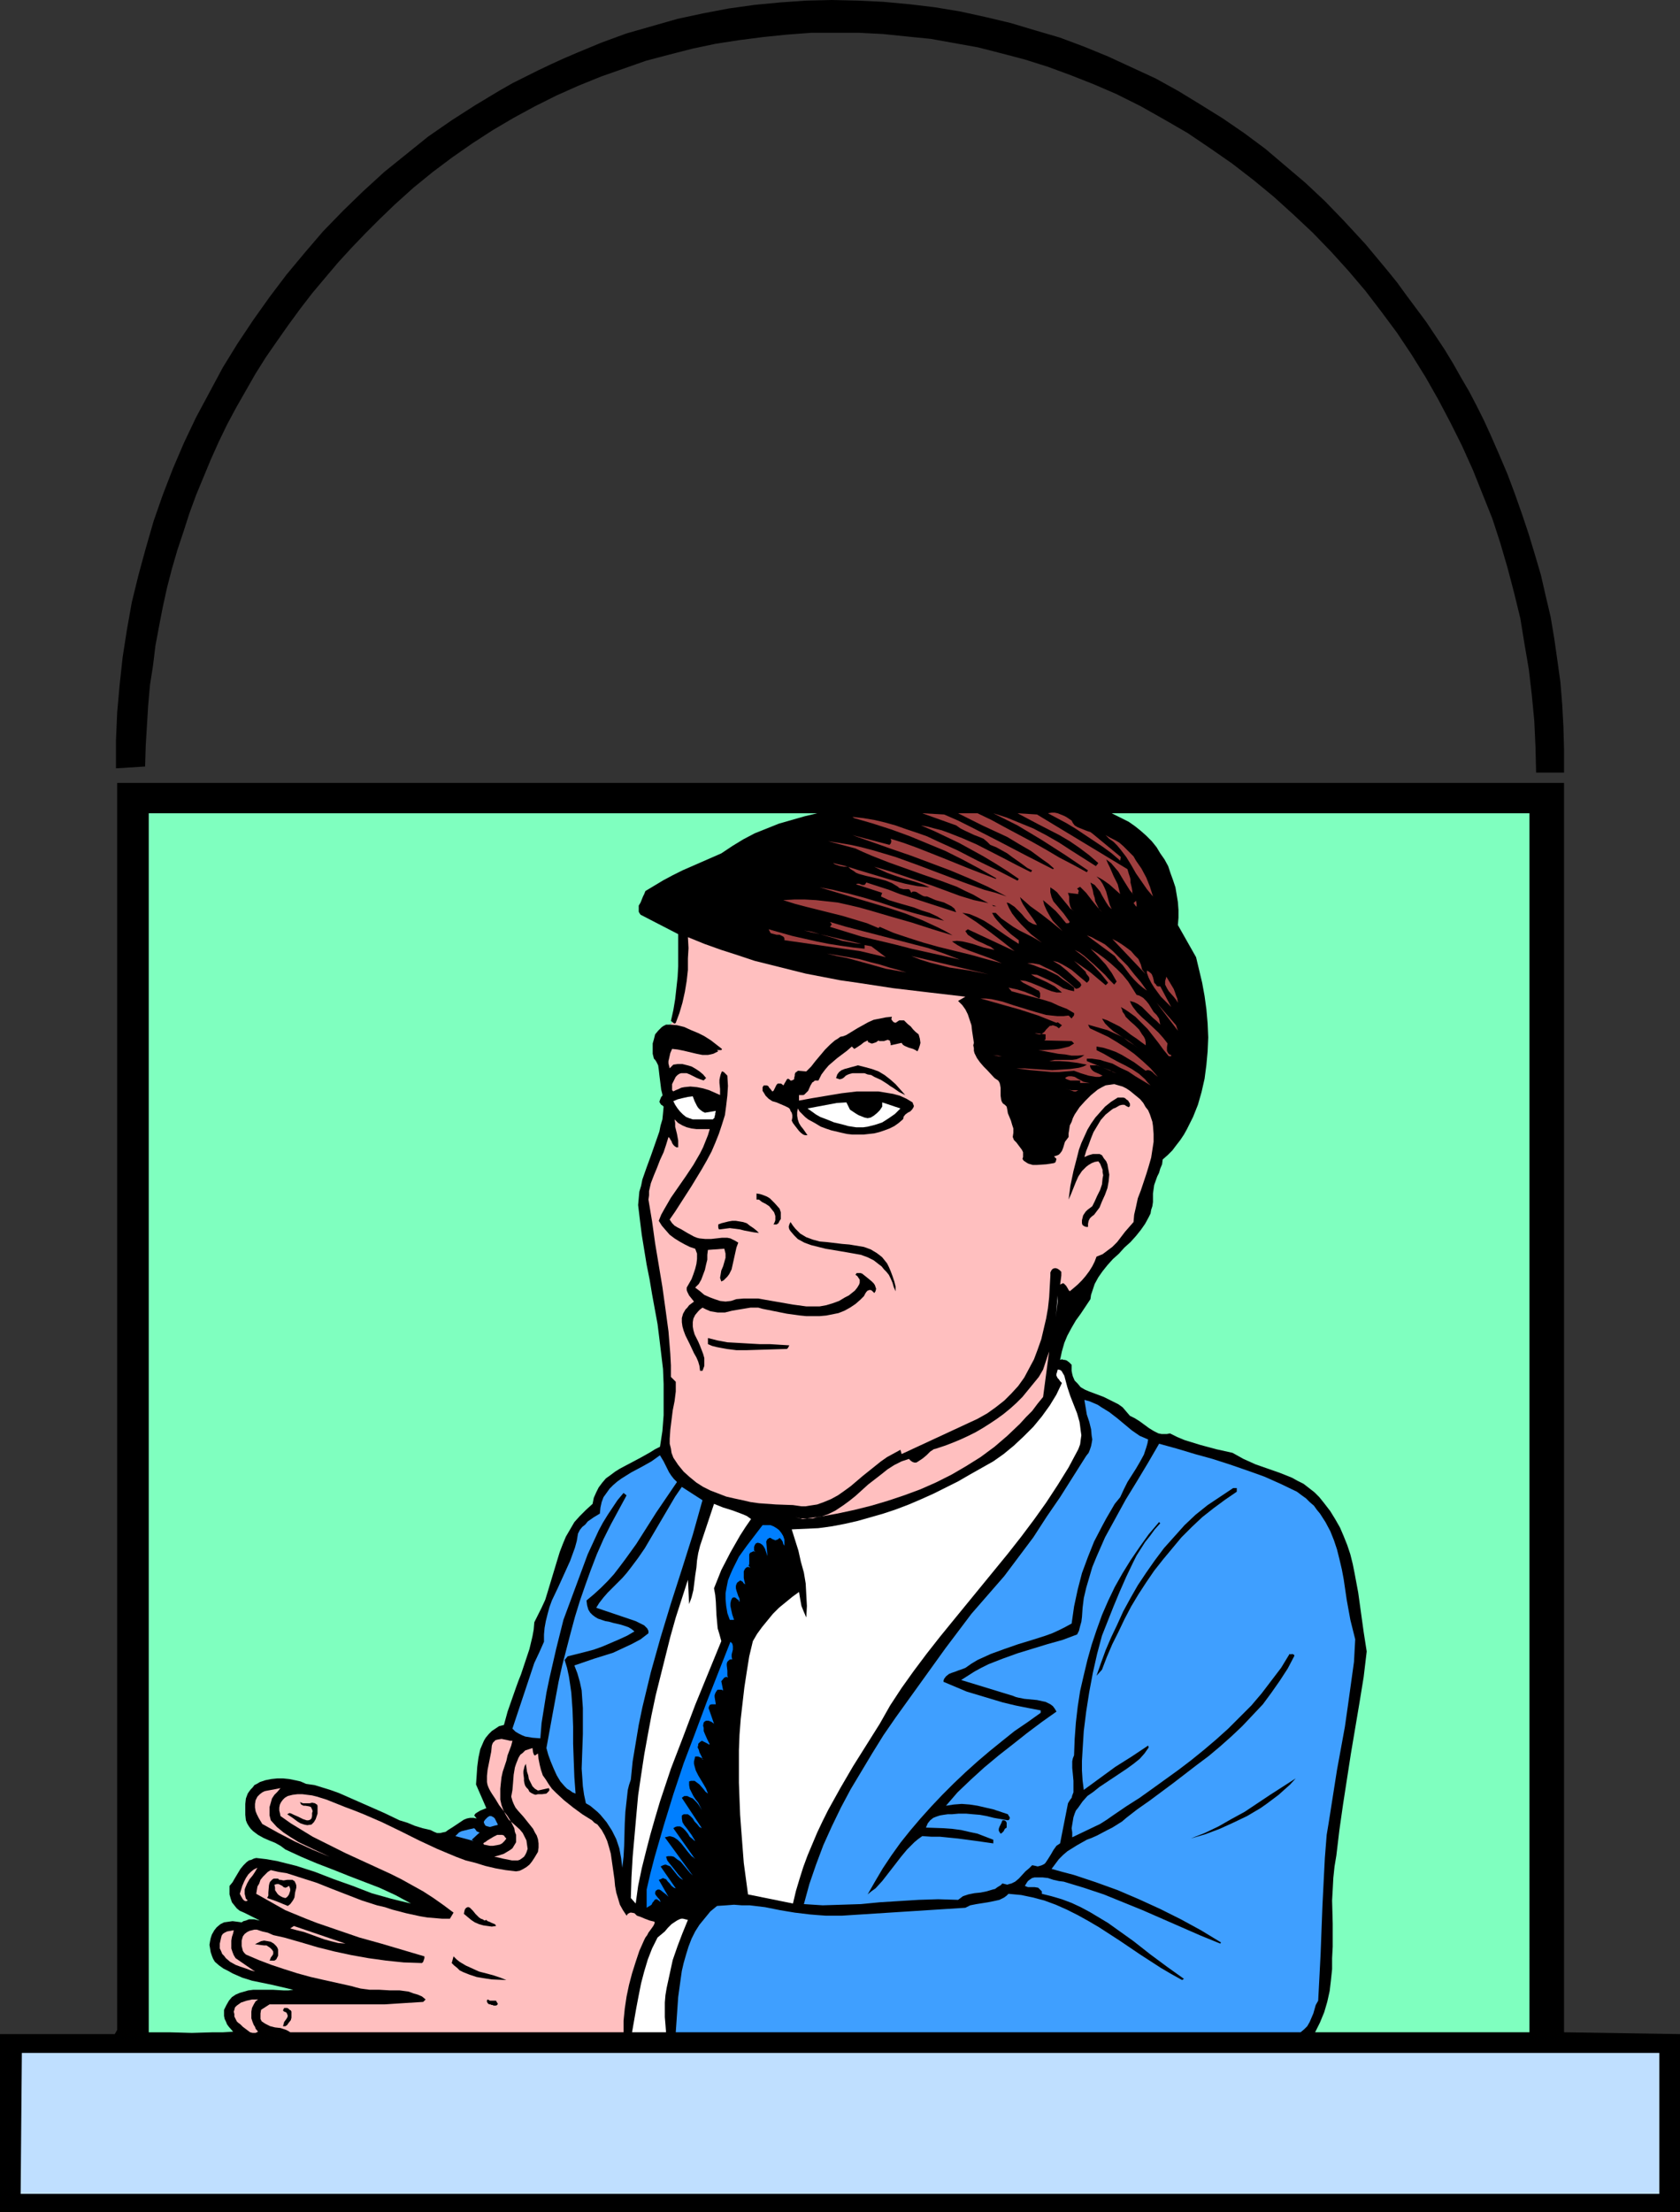 <?xml version="1.0" encoding="UTF-8" standalone="no"?>
<svg
   version="1.0"
   width="118.282mm"
   height="155.711mm"
   id="svg78"
   sodipodi:docname="Window View - Man 2.wmf"
   xmlns:inkscape="http://www.inkscape.org/namespaces/inkscape"
   xmlns:sodipodi="http://sodipodi.sourceforge.net/DTD/sodipodi-0.dtd"
   xmlns="http://www.w3.org/2000/svg"
   xmlns:svg="http://www.w3.org/2000/svg">
  <rect width="100%" height="100%" fill="#333333" stroke="none"/>
  <sodipodi:namedview
     id="namedview78"
     pagecolor="#ffffff"
     bordercolor="#000000"
     borderopacity="0.25"
     inkscape:showpageshadow="2"
     inkscape:pageopacity="0.0"
     inkscape:pagecheckerboard="0"
     inkscape:deskcolor="#d1d1d1"
     inkscape:document-units="mm" />
  <defs
     id="defs1">
    <pattern
       id="WMFhbasepattern"
       patternUnits="userSpaceOnUse"
       width="6"
       height="6"
       x="0"
       y="0" />
  </defs>
  <path
     style="fill:#000000;fill-opacity:1;fill-rule:evenodd;stroke:none"
     d="m 396.641,115.699 2.262,5.171 2.262,5.332 1.939,5.171 1.939,5.494 1.777,5.332 1.616,5.333 1.616,5.494 1.293,5.656 1.293,5.494 0.969,5.817 0.808,5.656 0.808,5.817 0.485,5.979 0.323,5.979 0.162,5.979 v 6.14 h -7.432 l -0.162,-6.787 -0.323,-6.948 -0.646,-6.787 -0.808,-6.948 -1.131,-6.625 -1.131,-6.948 -1.616,-6.625 -1.777,-6.787 -1.939,-6.625 -2.1,-6.464 -2.585,-6.464 -2.585,-6.464 -2.908,-6.464 -3.07,-6.14 -3.231,-6.14 -3.393,-5.979 -3.716,-5.979 -3.878,-5.817 -4.201,-5.656 -4.201,-5.494 -4.524,-5.333 -4.685,-5.171 -4.847,-5.009 -5.17,-4.848 -5.17,-4.686 -5.493,-4.525 -5.655,-4.363 -5.816,-4.04 -5.978,-4.04 -6.139,-3.555 -6.301,-3.555 -6.463,-3.232 -5.978,-2.585 -6.139,-2.424 -6.139,-2.262 -6.139,-1.939 -6.139,-1.616 -6.301,-1.616 -6.301,-1.131 -6.301,-1.131 -6.463,-0.646 -6.301,-0.646 -6.301,-0.323 h -6.463 -6.301 l -6.463,0.485 -6.301,0.646 -6.301,0.808 -6.301,0.97 -6.139,1.293 -6.301,1.616 -6.139,1.616 -5.978,2.101 -5.978,2.101 -5.978,2.424 -5.816,2.585 -5.816,2.909 -5.655,3.07 -5.493,3.232 -5.493,3.555 -5.332,3.717 -5.17,3.878 -5.17,4.201 -4.847,4.363 -4.039,3.878 -3.878,3.878 -3.716,3.878 -3.554,3.878 -3.554,4.201 -3.393,4.04 -3.231,4.201 -3.07,4.201 -3.07,4.363 -2.908,4.201 -2.747,4.363 -2.585,4.525 -2.585,4.525 -2.423,4.525 -2.262,4.686 -2.1,4.686 -1.939,4.686 -1.939,4.686 -1.777,4.848 -1.616,5.009 -1.616,4.848 -1.454,5.009 -1.293,5.009 -1.131,5.171 -0.969,5.009 -0.969,5.171 -0.646,5.333 -0.808,5.171 -0.485,5.494 -0.323,5.333 -0.323,5.332 -0.162,5.494 -7.755,0.485 v -7.433 l 0.323,-7.433 0.646,-7.272 0.808,-7.433 1.131,-7.272 1.293,-7.272 1.777,-7.272 1.939,-7.11 2.1,-7.272 2.423,-6.948 2.747,-7.11 2.908,-6.787 3.231,-6.787 3.554,-6.625 3.554,-6.625 3.878,-6.302 4.201,-6.302 4.362,-6.14 4.524,-5.979 4.847,-5.817 4.847,-5.656 5.332,-5.494 5.332,-5.171 5.655,-5.171 5.816,-4.686 5.816,-4.686 6.301,-4.363 6.301,-4.04 6.463,-3.878 3.393,-1.939 6.786,-3.393 3.393,-1.616 3.554,-1.616 3.393,-1.454 6.624,-2.747 6.624,-2.424 6.786,-1.939 6.786,-1.939 6.786,-1.454 6.786,-1.293 6.947,-0.97 6.786,-0.646 6.947,-0.485 L 221.344,0 l 6.947,0.162 6.786,0.323 6.947,0.646 6.786,0.808 6.786,1.131 6.624,1.454 6.786,1.616 6.463,1.939 6.624,1.939 6.463,2.424 6.301,2.585 6.301,2.909 6.301,2.909 6.139,3.393 5.816,3.555 5.978,3.717 5.655,3.878 5.655,4.201 5.332,4.525 5.332,4.525 5.17,4.848 4.847,5.009 5.978,6.464 5.655,6.787 2.747,3.393 2.585,3.555 5.17,6.948 4.847,7.272 2.262,3.717 2.1,3.717 2.262,3.878 1.939,3.717 1.939,3.878 z"
     id="path1" />
  <path
     style="fill:#000000;fill-opacity:1;fill-rule:evenodd;stroke:none"
     d="m 416.191,540.684 30.859,0.485 v 47.346 H 0 v -47.346 h 30.536 l 0.646,-1.131 V 208.291 H 416.191 Z"
     id="path2" />
  <path
     style="fill:#ffbfbf;fill-opacity:1;fill-rule:evenodd;stroke:none"
     d="m 179.014,271.958 0.323,0.323 h 0.323 l 0.162,-0.162 0.969,-2.585 0.808,-2.747 0.646,-2.909 0.485,-2.909 0.323,-2.909 v -3.07 l 0.162,-2.747 -0.162,-2.909 4.362,1.778 4.524,1.616 4.524,1.454 4.362,1.454 4.524,1.131 4.524,1.131 4.524,1.131 9.209,1.778 4.524,0.646 9.532,1.454 9.532,1.131 9.694,1.131 -1.939,1.131 1.131,1.131 0.808,1.131 0.646,1.293 0.485,1.454 0.485,1.454 0.162,1.454 0.485,3.232 -0.162,0.646 0.162,0.808 v 0.646 l 0.162,0.646 0.646,1.293 0.808,1.131 0.969,1.131 0.969,0.97 1.939,2.101 0.485,0.323 0.485,0.323 0.323,0.485 0.162,0.485 0.162,0.97 v 1.131 0.97 l 0.162,1.131 0.162,0.485 0.323,0.485 0.485,0.323 0.485,0.485 0.162,0.808 0.162,0.97 0.808,1.939 0.323,1.131 0.323,0.97 v 1.131 l -0.162,1.131 0.323,0.808 0.646,0.646 0.485,0.646 0.485,0.646 0.485,0.646 0.323,0.646 v 0.808 0.485 l -0.162,0.485 0.323,0.485 0.485,0.323 0.485,0.323 0.323,0.162 1.131,0.323 h 1.131 l 2.423,-0.162 1.131,-0.162 0.969,-0.162 0.323,-0.162 0.162,-0.323 0.162,-0.646 -0.646,-0.646 0.485,-0.162 0.485,-0.162 0.323,-0.162 0.323,-0.323 0.485,-0.646 0.323,-0.808 0.485,-1.616 0.485,-0.646 0.485,-0.646 v -0.97 l 0.162,-0.97 0.162,-1.131 0.485,-0.97 0.323,-0.97 0.485,-0.97 1.293,-1.939 1.454,-1.616 1.616,-1.616 1.777,-1.454 1.131,-0.646 0.969,-0.485 1.131,-0.162 1.131,-0.162 1.131,0.323 1.131,0.323 0.969,0.485 0.969,0.646 1.777,1.454 0.969,0.808 0.808,0.97 0.646,1.131 0.646,0.808 0.485,1.131 0.323,0.97 0.323,0.97 0.162,1.131 0.162,2.101 v 2.101 l -0.323,2.101 -0.323,2.101 -0.646,2.262 -0.646,2.101 -1.454,4.363 -0.808,2.101 -0.485,2.262 -0.485,2.101 -0.162,1.939 -1.131,1.293 -1.131,1.293 -2.1,2.747 -1.293,1.293 -1.293,0.97 -1.293,0.97 -0.808,0.323 -0.808,0.323 -0.485,1.293 -0.646,1.293 -0.808,1.293 -0.969,1.293 -0.969,1.131 -1.131,1.131 -1.131,0.97 -0.969,0.808 -0.323,-0.323 -0.162,-0.323 -0.485,-0.808 -0.323,-0.323 -0.323,-0.323 h -0.323 l -0.646,0.323 0.162,-1.131 0.162,-1.293 v -0.485 -0.485 l -0.485,-0.485 -0.485,-0.323 -0.485,-0.162 h -0.323 l -0.485,0.162 -0.323,0.323 -0.162,0.323 -0.162,0.323 v 0.808 l -0.162,2.909 -0.162,2.909 -0.323,2.909 -0.485,2.747 -0.646,2.747 -0.646,2.747 -0.969,2.747 -0.969,2.585 -1.293,2.424 -1.293,2.424 -1.616,2.262 -1.777,1.939 -1.939,1.939 -2.262,1.778 -2.262,1.616 -2.585,1.454 -20.196,9.372 -0.323,-1.131 -1.777,0.97 -1.777,0.97 -1.616,1.131 -1.616,1.293 -3.231,2.585 -3.231,2.747 -1.777,1.293 -1.616,1.131 -1.777,0.97 -1.939,0.808 -1.777,0.646 -2.1,0.323 -0.969,0.162 h -1.131 l -1.131,-0.162 -1.131,-0.162 -4.524,-0.162 -4.524,-0.323 -2.262,-0.323 -2.1,-0.485 -2.262,-0.485 -2.1,-0.485 -2.1,-0.808 -2.1,-0.808 -1.939,-0.97 -1.777,-1.131 -1.777,-1.454 -1.616,-1.454 -1.454,-1.778 -1.293,-1.939 -0.485,-1.293 -0.162,-1.131 -0.323,-1.293 v -1.293 l 0.162,-2.424 0.323,-2.585 0.323,-2.585 0.485,-2.424 0.323,-2.585 v -2.585 l -1.293,-1.293 v -3.07 l -0.162,-3.07 -0.485,-5.979 -0.808,-5.979 -0.808,-5.817 -1.939,-11.635 -0.808,-5.817 -0.969,-5.817 0.162,-1.131 v -1.131 l 0.485,-2.101 0.808,-2.101 0.808,-1.939 0.808,-2.101 0.969,-2.101 0.646,-1.939 0.646,-2.101 0.323,0.323 0.162,0.323 0.323,0.485 0.162,0.485 0.323,0.485 0.323,0.323 0.485,0.323 h 0.485 v -0.808 -0.97 l -0.323,-1.778 -0.485,-1.939 v -0.97 l -0.162,-0.97 0.969,0.97 1.131,0.646 1.131,0.485 1.293,0.323 1.293,0.162 h 2.423 1.131 l -0.485,1.616 -0.646,1.616 -0.646,1.616 -0.808,1.616 -1.777,3.07 -1.939,2.909 -4.039,5.817 -1.777,3.07 -0.808,1.454 -0.646,1.616 0.808,1.293 0.969,1.131 1.131,1.293 1.293,0.97 1.293,0.808 1.454,0.808 1.293,0.646 1.454,0.485 0.485,1.293 v 1.454 l -0.162,1.293 -0.323,1.293 -0.485,1.454 -0.485,1.293 -1.293,2.262 v 0.646 l 0.162,0.485 0.485,0.97 1.293,1.616 -0.646,0.485 -0.646,0.485 -0.485,0.646 -0.485,0.485 -0.646,1.131 -0.323,1.131 v 1.131 l 0.162,1.131 0.323,1.131 0.485,1.293 1.131,2.262 1.131,2.424 0.646,1.131 0.485,1.131 0.323,1.131 0.162,1.293 h 0.646 l 0.485,-1.293 v -0.97 -1.131 l -0.323,-1.131 -0.808,-2.101 -0.485,-1.131 -0.485,-0.97 -0.485,-0.97 -0.323,-1.131 -0.162,-0.97 v -1.131 l 0.162,-0.97 0.485,-0.97 0.808,-0.97 0.485,-0.485 0.646,-0.485 0.969,0.485 1.131,0.485 0.969,0.162 0.969,0.162 h 0.969 0.969 l 1.939,-0.485 0.969,-0.162 0.969,-0.162 1.939,-0.323 0.969,-0.162 h 1.131 0.969 l 1.131,0.323 3.231,0.646 3.231,0.646 3.554,0.485 1.616,0.162 h 1.777 1.777 l 1.777,-0.162 1.616,-0.323 1.616,-0.323 1.616,-0.646 1.454,-0.808 1.454,-0.97 1.293,-1.131 0.485,-0.485 0.485,-0.485 0.323,-0.646 0.323,-0.485 0.323,-0.323 0.485,-0.162 h 0.323 l 0.323,0.162 0.323,0.323 0.323,0.323 0.323,-0.485 0.162,-0.646 -0.162,-0.485 -0.162,-0.485 -0.323,-0.485 -0.485,-0.485 -0.969,-0.808 -0.808,-0.646 -0.808,-0.646 -0.485,-0.162 h -0.485 -0.485 l -0.323,0.485 0.485,0.323 0.323,0.485 0.323,0.485 v 0.485 0.323 l -0.162,0.485 -0.485,0.808 -0.646,0.808 -0.808,0.646 -0.808,0.646 -0.969,0.485 -1.616,0.97 -1.777,0.646 -1.616,0.485 -1.777,0.323 h -1.777 -1.777 l -3.554,-0.485 -3.716,-0.646 -3.716,-0.646 -1.777,-0.323 h -1.939 -1.939 l -1.939,0.162 -1.454,0.485 -1.454,0.162 -1.454,-0.162 -1.454,-0.485 -1.293,-0.485 -1.454,-0.646 -1.131,-0.97 -1.293,-0.97 0.969,-0.97 0.646,-1.131 0.485,-1.293 0.485,-1.293 0.323,-1.454 0.323,-1.293 v -1.293 l 0.162,-1.293 4.362,-0.323 0.162,0.646 0.162,0.646 v 1.131 l -0.323,1.131 -0.323,1.131 -0.485,1.131 -0.162,0.97 -0.162,0.97 0.162,0.485 0.162,0.485 0.646,-0.323 0.485,-0.485 0.485,-0.485 0.485,-0.646 0.646,-1.293 0.323,-1.454 0.646,-2.909 0.323,-1.454 0.485,-1.293 -0.808,-0.485 -0.646,-0.323 -0.646,-0.323 -0.808,-0.162 h -1.454 l -1.454,0.162 -1.454,0.162 h -1.454 l -1.616,-0.162 -0.646,-0.162 -0.808,-0.323 -1.777,-0.97 -1.616,-0.97 -0.969,-0.485 -0.808,-0.485 -0.646,-0.646 -0.646,-0.97 1.454,-2.101 1.454,-2.262 2.908,-4.525 2.747,-4.525 1.293,-2.262 1.293,-2.424 0.969,-2.262 0.969,-2.424 0.808,-2.424 0.808,-2.585 0.323,-2.424 0.323,-2.747 0.162,-2.585 -0.162,-2.747 -0.323,-0.323 -0.323,-0.323 -0.323,-0.323 -0.485,-0.162 -0.323,0.808 -0.162,0.646 -0.162,0.808 v 0.808 l 0.162,1.616 v 1.616 l -1.454,-0.646 -1.454,-0.646 -1.616,-0.485 -1.616,-0.323 -1.777,-0.162 -1.616,0.162 -0.808,0.162 -0.646,0.323 -0.808,0.323 -0.646,0.323 -0.323,-0.323 v -0.646 -0.485 -0.485 l 0.485,-0.97 0.485,-0.97 0.485,-0.485 0.485,-0.323 0.485,-0.162 h 0.485 0.969 l 0.808,0.323 0.969,0.485 0.969,0.485 0.808,0.323 0.969,0.323 0.646,-0.646 -0.808,-0.97 -0.969,-0.808 -0.969,-0.646 -1.131,-0.646 -1.131,-0.323 -1.293,-0.323 h -1.293 l -1.131,0.162 v 0 l -0.969,0.97 -0.162,-0.646 -0.162,-0.646 v -0.646 l 0.162,-0.646 0.323,-1.454 0.485,-1.131 1.454,0.162 1.616,0.323 3.393,0.808 1.616,0.323 h 1.454 l 0.808,-0.162 0.646,-0.162 0.646,-0.323 0.646,-0.323 -0.323,-0.323 h 0.485 0.323 0.323 l 0.162,-0.162 v -0.162 l -1.454,-1.131 -1.454,-1.131 -1.777,-1.131 -1.616,-0.808 -1.939,-0.808 -1.777,-0.808 -1.939,-0.485 -1.939,-0.162 z"
     id="path3" />
  <path
     style="fill:#7fffbf;fill-opacity:1;fill-rule:evenodd;stroke:none"
     d="m 178.206,272.604 h -0.969 l -0.646,0.323 -0.485,0.323 -0.969,0.97 -0.808,0.97 -0.323,1.293 -0.323,1.131 v 1.293 1.454 l 0.323,1.293 0.323,0.323 0.323,0.485 0.485,0.97 0.162,1.131 0.162,1.454 0.323,2.585 0.162,1.293 0.323,1.293 v 0.323 l -0.323,0.323 -0.323,0.808 -0.162,0.485 0.162,0.323 0.323,0.485 0.323,0.162 0.323,0.323 -0.162,1.778 -0.162,1.616 -0.485,1.616 -0.323,1.616 -1.131,3.232 -1.131,3.232 -1.131,3.07 -1.131,3.232 -0.323,1.616 -0.485,1.616 -0.162,1.778 -0.162,1.778 0.485,4.04 0.485,3.878 1.293,7.918 0.808,4.04 0.646,3.878 1.454,7.918 0.485,3.878 0.485,4.04 0.485,4.04 0.162,4.04 v 4.04 4.201 l -0.323,4.201 -0.646,4.201 -1.293,0.646 -1.293,0.808 -2.585,1.454 -2.747,1.454 -2.747,1.454 -1.293,0.808 -1.293,0.97 -1.131,0.808 -0.969,1.131 -0.969,1.293 -0.646,1.293 -0.646,1.454 -0.323,1.616 -1.777,1.616 -1.616,1.616 -1.454,1.616 -1.131,1.939 -1.131,1.939 -0.808,1.939 -0.808,2.101 -0.646,2.101 -2.585,8.564 -0.646,2.101 -0.969,2.101 -0.969,1.939 -0.969,1.939 -0.162,1.939 -0.323,1.778 -0.808,3.393 -1.131,3.393 -1.131,3.393 -0.646,1.616 -0.646,1.778 -1.131,3.232 -1.131,3.232 -0.969,3.555 -1.293,0.323 -0.969,0.646 -0.969,0.646 -0.808,0.808 -0.808,0.97 -0.485,0.808 -0.485,1.131 -0.485,1.131 -0.485,2.262 -0.323,2.424 -0.162,2.424 -0.162,2.262 2.747,6.302 -1.616,0.646 -0.808,0.485 -0.485,0.323 -0.323,0.485 0.646,0.808 -0.808,-0.162 h -0.969 l -0.808,0.162 -0.808,0.323 -1.454,0.97 -1.454,0.97 -1.293,0.808 -0.646,0.485 -0.808,0.162 -0.646,0.162 h -0.808 l -0.808,-0.323 -0.969,-0.485 -2.1,-0.485 -2.1,-0.646 -1.939,-0.808 -2.1,-0.646 -4.039,-1.939 -8.078,-3.555 -4.039,-1.778 -2.262,-0.808 -2.1,-0.646 -2.1,-0.646 -2.262,-0.323 -1.454,-0.646 -1.454,-0.323 -1.616,-0.323 -1.616,-0.162 h -1.454 l -1.616,0.162 -1.616,0.323 -1.454,0.485 -0.808,0.485 -0.646,0.323 -0.485,0.646 -0.485,0.485 -0.485,0.646 -0.323,0.485 -0.485,1.293 -0.162,1.454 v 1.454 1.454 l 0.162,1.454 0.323,0.808 0.485,0.808 0.485,0.646 0.646,0.646 1.293,0.97 1.454,0.808 1.454,0.646 1.616,0.646 1.454,0.808 1.293,0.97 4.201,1.939 4.201,1.778 4.201,1.616 4.039,1.616 4.201,1.616 4.201,1.616 4.201,1.939 4.201,2.262 -2.747,-0.646 -2.585,-0.646 -5.17,-1.454 -5.009,-1.939 -5.009,-1.778 -5.009,-1.939 -5.009,-1.616 -2.585,-0.646 -2.585,-0.646 -2.747,-0.485 -2.747,-0.323 -0.646,0.162 -0.646,0.323 -0.646,0.162 -0.646,0.485 -0.808,0.808 -0.808,0.97 -1.454,2.424 -0.646,1.131 -0.808,0.97 v 1.131 1.131 l 0.323,1.131 0.323,0.97 0.646,0.808 0.646,0.808 0.808,0.646 1.131,0.485 4.847,2.424 -0.646,-0.323 -0.808,-0.162 -0.646,-0.162 h -0.808 -0.646 l -0.808,0.323 -0.646,0.162 -0.485,0.323 -1.131,-0.162 -1.293,-0.162 -1.131,0.162 -1.131,0.162 -0.969,0.485 -0.969,0.808 -0.646,0.808 -0.646,1.131 -0.323,0.97 -0.162,0.808 -0.162,0.97 0.162,0.97 0.162,0.97 0.323,0.97 0.323,0.808 0.485,0.808 1.131,0.97 1.131,0.808 1.293,0.646 1.131,0.646 2.585,1.131 2.585,0.808 5.493,1.131 2.747,0.646 2.747,0.646 -1.293,0.162 h -1.293 l -2.747,-0.162 h -2.747 -2.585 l -1.293,0.162 -1.131,0.323 -1.131,0.323 -1.131,0.485 -0.969,0.646 -0.808,0.97 -0.646,1.131 -0.646,1.293 v 0.808 0.808 l 0.162,0.808 0.323,0.646 0.323,0.808 0.485,0.646 1.131,1.293 -2.747,0.162 h -2.747 l -5.493,0.162 -5.816,-0.162 H 39.583 V 216.371 h 177.883 l -3.393,0.808 -3.393,0.97 -3.393,0.97 -3.231,1.293 -3.231,1.293 -3.07,1.616 -2.908,1.778 -2.908,1.939 -5.17,2.262 -5.17,2.262 -2.585,1.293 -2.423,1.293 -2.423,1.454 -2.423,1.454 -0.323,0.808 -0.323,0.646 -0.646,1.616 -0.485,0.808 v 0.808 0.808 l 0.162,0.323 0.323,0.485 10.017,5.171 v 5.817 2.747 l -0.162,2.909 -0.323,2.909 -0.323,2.909 -0.485,2.909 -0.646,2.909 0.485,0.323 z"
     id="path4" />
  <path
     style="fill:#9f3f3f;fill-opacity:1;fill-rule:evenodd;stroke:none"
     d="m 251.233,216.694 3.716,1.616 3.554,1.778 7.27,3.717 7.109,3.717 7.27,3.717 0.323,-0.162 -1.454,-1.293 -1.616,-1.131 -3.07,-2.262 -3.07,-1.778 -3.231,-1.939 -6.624,-3.07 -3.231,-1.616 -3.231,-1.616 h 5.17 l 3.716,1.778 3.554,1.939 7.27,3.878 3.716,2.101 3.554,2.101 3.716,1.939 3.554,1.939 0.323,-0.485 -5.978,-4.04 -6.301,-4.04 -3.231,-1.939 -3.231,-1.939 -3.231,-1.616 -3.231,-1.616 3.554,1.131 3.554,1.454 3.554,1.454 3.393,1.778 3.393,1.939 3.231,2.101 6.624,4.201 0.646,-0.808 -2.423,-2.101 -2.585,-1.939 -2.585,-1.778 -2.747,-1.616 -5.655,-2.909 -5.493,-2.909 5.17,0.323 24.073,14.543 0.323,1.131 0.323,0.97 0.162,0.646 v 0.808 l 0.323,1.293 0.162,0.97 v 0.485 l 0.323,0.485 -0.969,-1.131 -0.808,-1.293 -0.808,-1.293 -1.454,-2.424 -0.969,-1.131 -0.969,-1.131 -1.293,-0.97 0.485,1.131 0.485,0.97 0.485,1.131 0.485,1.131 1.131,2.262 0.323,1.293 0.323,1.293 -1.454,-1.293 -1.454,-1.293 -1.616,-1.131 -0.808,-0.485 -0.969,-0.485 0.969,0.97 0.646,0.97 0.485,0.97 0.485,1.131 0.646,2.424 0.323,1.131 0.485,1.131 -0.808,-0.808 -0.646,-0.97 -1.131,-1.939 -0.485,-0.97 -0.646,-0.808 -0.808,-0.97 -1.131,-0.646 0.646,2.101 0.162,0.97 0.323,0.97 0.162,0.97 0.485,0.97 0.485,0.97 0.808,0.97 -0.485,-0.646 -0.646,-0.646 -0.808,-0.97 -0.646,-0.808 -1.616,-2.101 -0.808,-0.808 -0.808,-0.808 -0.808,0.485 0.323,0.323 0.162,0.323 -0.162,0.323 v 0.485 l -2.747,-0.323 0.162,0.485 0.162,0.485 v 1.293 l 0.162,0.808 0.162,0.646 0.323,0.646 0.646,0.485 -0.969,-0.646 -0.646,-0.808 -1.454,-1.778 -0.808,-0.97 -0.646,-0.808 -0.808,-0.646 -0.969,-0.646 v 0.808 0.485 l 0.323,1.293 0.485,1.131 0.969,1.131 0.808,0.97 0.969,1.131 0.808,1.131 0.808,1.131 -0.162,0.162 -0.162,0.162 h -0.646 l -0.808,-0.97 -0.646,-0.808 -1.293,-1.454 -1.454,-1.293 -0.969,-0.808 -0.969,-0.808 0.162,0.646 0.162,0.646 0.646,1.454 0.808,1.454 0.808,1.293 2.585,2.747 -2.747,-2.262 -2.908,-2.262 -2.908,-2.101 -2.747,-2.424 0.323,0.97 0.485,0.97 1.293,1.939 1.293,1.778 0.646,0.97 0.485,0.808 -0.646,-0.162 -0.485,-0.162 -1.131,-0.646 -0.969,-0.97 -0.808,-0.97 -0.969,-0.97 -0.969,-0.97 -0.969,-0.646 -0.485,-0.323 -0.646,-0.162 0.646,1.454 0.808,1.454 1.131,1.454 1.293,1.454 1.293,1.293 1.293,1.293 1.454,1.131 1.454,1.131 -1.293,-0.808 -1.454,-0.808 -1.616,-0.808 -1.616,-0.808 -1.616,-0.97 -1.616,-1.131 -1.616,-1.131 -1.454,-1.454 h -0.969 l 0.646,1.131 0.646,0.808 1.777,1.939 1.939,1.778 2.1,1.616 v 0.97 l -1.777,-1.131 -1.939,-1.293 -3.716,-2.585 -1.777,-1.131 -1.939,-0.97 -1.939,-0.808 -0.808,-0.162 -1.131,-0.162 3.716,2.424 3.554,2.585 3.393,2.585 3.231,2.585 -12.44,-5.817 -0.646,0.485 0.646,0.97 0.969,0.646 0.969,0.646 0.969,0.485 1.131,0.485 0.969,0.485 1.131,0.485 0.969,0.808 -1.454,-0.323 -1.454,-0.323 -1.454,-0.485 -1.454,-0.485 -1.293,-0.323 -1.454,-0.323 -1.454,-0.162 -1.293,0.162 1.454,0.97 1.454,0.808 1.616,0.646 1.777,0.646 3.554,1.293 1.616,0.646 1.777,0.808 -4.201,-1.131 -4.039,-1.131 -8.563,-2.101 -4.039,-1.131 -4.039,-1.293 -3.878,-1.293 -3.716,-1.616 -0.323,0.323 -3.07,-1.293 -3.231,-0.97 -3.231,-0.97 -3.231,-0.808 -6.463,-1.616 -3.07,-0.808 -3.07,-0.97 2.908,-0.162 h 2.908 l 2.908,0.162 2.908,0.323 2.908,0.323 2.908,0.646 2.747,0.646 2.908,0.808 5.493,1.616 5.655,1.616 5.493,1.778 5.332,1.616 -1.939,-1.131 -1.939,-0.97 -4.201,-1.939 -4.524,-1.778 -4.362,-1.454 -9.209,-2.747 -9.209,-2.747 1.777,0.323 1.777,0.323 1.939,0.485 2.1,0.485 4.201,1.131 4.362,1.293 4.362,1.454 4.362,1.293 4.201,1.131 2.1,0.485 1.939,0.485 -1.777,-1.131 -2.1,-0.97 -2.1,-0.646 -2.1,-0.808 -4.524,-1.293 -2.1,-0.646 -2.1,-0.97 0.323,-0.97 -6.947,-2.262 0.323,-0.162 h 0.485 l 0.808,0.323 h 0.162 0.485 l 0.162,-0.162 0.323,-0.485 5.978,1.939 2.908,1.131 3.07,0.97 5.978,1.939 5.978,1.939 -0.485,-0.97 -0.808,-0.646 -0.969,-0.485 -0.969,-0.485 -2.262,-0.646 -1.131,-0.485 -1.131,-0.485 h -0.646 l -0.485,-0.162 -1.131,-0.646 -0.485,-0.323 -0.485,-0.162 h -0.646 l -0.323,0.323 -0.162,-0.323 -0.162,-0.323 -0.323,-0.323 h -0.485 -0.969 l -0.646,-0.162 -0.485,-0.162 -0.323,-0.323 -0.808,-0.485 -0.808,-0.485 -1.616,-0.646 -1.777,-0.485 -3.554,-0.808 -1.777,-0.485 -0.808,-0.323 -0.646,-0.485 -0.808,-0.485 -0.646,-0.646 h -1.131 l -0.969,-0.162 -0.969,-0.323 -0.485,-0.162 -0.485,-0.323 3.393,0.808 3.07,0.97 6.463,1.939 3.231,0.97 3.07,0.808 3.231,0.646 3.231,0.323 -1.777,-0.808 -1.939,-0.646 -3.878,-1.131 -1.939,-0.646 -1.777,-0.646 -1.777,-0.808 -1.616,-0.808 3.878,1.131 3.878,1.293 7.594,2.585 7.432,2.747 3.716,1.131 3.878,0.808 -2.1,-1.131 -1.939,-1.131 -2.1,-0.97 -2.262,-1.131 -4.362,-1.616 -4.685,-1.616 -4.524,-1.616 -4.524,-1.616 -4.524,-1.778 -2.262,-0.97 -2.1,-0.97 -7.27,-1.939 v 0 l 3.07,0.485 2.908,0.485 2.908,0.646 3.07,0.808 5.978,1.778 5.816,2.101 5.978,2.262 5.978,2.262 5.816,2.101 3.07,0.808 2.908,0.97 -5.009,-2.585 -5.008,-2.262 -5.009,-2.101 -5.17,-1.939 -5.17,-1.939 -5.17,-1.778 -10.502,-3.717 9.855,2.585 0.323,-0.323 0.162,-0.485 v -0.323 l -0.162,-0.485 3.554,1.131 3.554,1.293 6.947,2.747 6.786,2.747 7.109,2.747 0.162,-0.162 -4.524,-2.585 -4.524,-2.424 -4.524,-2.262 -4.685,-1.939 -4.685,-1.939 -4.847,-1.778 -5.009,-1.616 -5.008,-1.454 -0.485,-0.323 2.908,0.323 2.908,0.485 2.747,0.646 2.908,0.808 2.747,0.97 2.908,0.97 2.747,0.97 2.747,1.293 5.332,2.424 5.332,2.747 5.332,2.585 5.332,2.747 0.323,-0.485 -3.07,-2.101 -3.07,-1.939 -3.231,-1.939 -3.231,-1.778 -3.231,-1.778 -3.393,-1.616 -3.393,-1.616 -3.393,-1.454 1.777,0.323 1.777,0.485 1.939,0.485 1.777,0.646 3.716,1.454 3.716,1.616 7.27,3.717 3.716,1.939 3.554,1.778 0.323,-0.485 -1.293,-0.646 -1.293,-0.97 -2.747,-1.939 -1.293,-0.97 -1.454,-0.808 -1.454,-0.808 -1.616,-0.646 -0.808,-0.808 -0.969,-0.808 -1.131,-0.485 -1.293,-0.485 -2.423,-1.131 -1.293,-0.646 -1.131,-0.808 -9.048,-3.232 z"
     id="path5" />
  <path
     style="fill:#9f3f3f;fill-opacity:1;fill-rule:evenodd;stroke:none"
     d="m 285.162,218.31 0.323,0.646 0.485,0.646 0.808,0.485 1.616,0.646 0.808,0.323 0.969,0.323 0.646,0.485 7.432,6.14 -0.162,0.97 v 0 l -2.262,-1.939 -2.423,-1.778 -2.423,-1.616 -2.423,-1.616 -2.423,-1.616 -2.423,-1.454 -2.423,-1.293 -2.423,-1.293 0.969,-0.162 h 0.808 l 0.808,0.162 0.808,0.323 0.808,0.323 0.646,0.323 z"
     id="path6" />
  <path
     style="fill:#9f3f3f;fill-opacity:1;fill-rule:evenodd;stroke:none"
     d="m 285.808,216.371 0.808,0.323 z"
     id="path7" />
  <path
     style="fill:#7fffbf;fill-opacity:1;fill-rule:evenodd;stroke:none"
     d="m 406.981,540.684 h -57.032 l 1.293,-2.585 1.131,-2.747 0.808,-2.747 0.646,-2.909 0.323,-2.747 0.323,-3.07 v -2.909 l 0.162,-3.07 v -6.14 l -0.162,-6.14 0.162,-2.909 0.162,-3.07 0.323,-3.07 0.485,-2.909 0.808,-6.787 0.969,-6.787 2.1,-13.574 2.262,-13.412 1.131,-6.948 0.808,-6.787 -0.808,-5.171 -1.454,-10.503 -0.969,-5.171 -0.485,-2.424 -0.646,-2.585 -0.808,-2.424 -0.969,-2.424 -0.969,-2.262 -1.293,-2.262 -1.293,-2.101 -1.616,-2.101 -1.293,-1.616 -1.293,-1.293 -1.454,-1.131 -1.454,-1.131 -1.616,-0.808 -1.454,-0.808 -3.231,-1.293 -3.231,-1.131 -3.231,-1.131 -3.231,-1.454 -1.454,-0.808 -1.454,-0.808 -4.362,-0.97 -4.201,-1.131 -4.201,-1.293 -1.939,-0.808 -1.939,-0.97 -0.808,0.162 h -0.808 -0.646 l -0.808,-0.162 -1.293,-0.646 -1.293,-0.808 -2.423,-1.778 -1.293,-0.808 -0.646,-0.323 -0.646,-0.323 -0.969,-1.131 -0.969,-1.131 -1.131,-0.808 -1.293,-0.646 -1.293,-0.646 -1.293,-0.646 -2.585,-0.97 -1.293,-0.485 -1.131,-0.485 -1.131,-0.646 -0.808,-0.97 -0.808,-0.808 -0.485,-1.131 -0.162,-0.646 -0.162,-0.808 v -0.808 -0.808 l -0.646,-0.646 -0.646,-0.485 -0.485,-0.162 h -0.323 l -0.485,-0.162 -0.485,0.162 0.485,-2.262 0.646,-2.262 0.808,-1.939 1.131,-2.101 1.131,-1.939 1.293,-1.778 2.585,-3.878 0.162,-1.131 0.323,-0.97 0.646,-1.939 0.969,-1.778 1.131,-1.616 1.293,-1.616 1.454,-1.616 1.616,-1.454 1.454,-1.616 1.616,-1.454 1.454,-1.616 1.293,-1.616 1.131,-1.616 0.969,-1.778 0.485,-0.97 0.162,-0.97 0.323,-0.97 0.162,-1.131 v -1.131 -1.131 l 0.162,-1.131 0.162,-1.131 0.808,-2.262 0.485,-0.97 0.323,-1.131 0.485,-1.131 0.162,-1.293 1.293,-1.131 1.293,-1.293 0.969,-1.293 1.131,-1.454 0.969,-1.454 0.808,-1.454 0.808,-1.616 0.808,-1.616 1.293,-3.232 0.969,-3.393 0.808,-3.555 0.485,-3.717 0.323,-3.555 0.162,-3.717 -0.162,-3.717 -0.323,-3.717 -0.485,-3.555 -0.646,-3.555 -0.808,-3.393 -0.808,-3.393 -4.847,-8.564 0.162,-1.939 v -2.101 l -0.162,-2.101 -0.323,-1.939 -0.323,-1.939 -0.646,-1.939 -0.646,-1.778 -0.646,-1.939 -0.969,-1.778 -1.131,-1.616 -0.969,-1.616 -1.293,-1.616 -1.454,-1.454 -1.454,-1.293 -1.616,-1.293 -1.616,-1.131 -4.524,-2.262 h 111.157 z"
     id="path8" />
  <path
     style="fill:#9f3f3f;fill-opacity:1;fill-rule:evenodd;stroke:none"
     d="m 287.585,217.34 1.939,1.293 z"
     id="path9" />
  <path
     style="fill:#9f3f3f;fill-opacity:1;fill-rule:evenodd;stroke:none"
     d="m 306.811,238.508 -0.808,-0.97 -0.808,-0.97 -1.454,-2.101 -1.454,-2.101 -1.293,-2.262 -1.293,-2.101 -1.616,-2.101 -0.808,-0.97 -0.969,-0.97 -1.131,-0.808 -0.969,-0.97 1.131,0.646 1.293,0.646 1.131,0.646 1.131,0.97 0.808,0.808 0.969,0.97 0.969,0.97 0.646,1.131 1.454,2.101 1.293,2.424 0.969,2.424 z"
     id="path10" />
  <path
     style="fill:#9f3f3f;fill-opacity:1;fill-rule:evenodd;stroke:none"
     d="m 302.449,241.256 -0.323,-0.323 -0.323,-0.485 -0.162,-0.162 0.162,-0.162 0.162,-0.162 0.323,-0.323 0.162,0.808 v 0.485 z"
     id="path11" />
  <path
     style="fill:#000000;fill-opacity:1;fill-rule:evenodd;stroke:none"
     d="m 265.128,241.094 -1.131,-0.323 0.323,0.323 z"
     id="path12" />
  <path
     style="fill:#000000;fill-opacity:1;fill-rule:evenodd;stroke:none"
     d="m 254.949,242.71 h 1.131 z"
     id="path13" />
  <path
     style="fill:#9f3f3f;fill-opacity:1;fill-rule:evenodd;stroke:none"
     d="m 255.434,255.314 -4.201,-0.97 -4.362,-0.97 -4.362,-0.97 -4.362,-1.131 -8.886,-2.101 -4.201,-1.293 -4.201,-1.293 0.485,-0.646 -0.485,-0.646 4.362,1.293 4.362,1.131 8.725,2.262 4.362,1.131 4.362,1.131 4.201,1.454 z"
     id="path14" />
  <path
     style="fill:#9f3f3f;fill-opacity:1;fill-rule:evenodd;stroke:none"
     d="m 230.068,252.405 v -0.97 l 0.969,0.162 0.808,0.162 0.646,0.485 0.646,0.485 0.646,0.485 0.646,0.485 1.293,0.97 -3.393,-0.808 -3.393,-0.808 -3.393,-0.485 -3.393,-0.485 -6.624,-0.97 -6.786,-0.97 v -0.485 l -0.162,-0.323 -0.162,-0.162 -0.323,-0.162 -0.646,-0.323 h -0.808 l -0.646,-0.162 -0.646,-0.162 -0.323,-0.162 -0.162,-0.323 -0.162,-0.323 -0.162,-0.323 6.301,1.778 6.463,1.454 3.231,0.646 3.07,0.485 3.393,0.485 z"
     id="path15" />
  <path
     style="fill:#9f3f3f;fill-opacity:1;fill-rule:evenodd;stroke:none"
     d="m 229.26,251.113 -1.616,-0.162 -1.777,-0.323 -1.777,-0.323 -1.939,-0.646 -4.039,-1.131 -2.1,-0.646 -2.1,-0.323 z"
     id="path16" />
  <path
     style="fill:#9f3f3f;fill-opacity:1;fill-rule:evenodd;stroke:none"
     d="m 305.196,263.555 -1.131,-0.808 -1.131,-0.97 -1.131,-1.131 -1.131,-1.293 -1.939,-2.585 -1.131,-1.131 -0.969,-1.293 v 0 l -7.432,-5.494 1.293,0.485 1.131,0.646 1.293,0.646 1.131,0.646 2.1,1.778 1.939,1.939 1.939,1.939 1.777,2.262 1.777,2.101 z"
     id="path17" />
  <path
     style="fill:#9f3f3f;fill-opacity:1;fill-rule:evenodd;stroke:none"
     d="m 303.903,257.899 0.969,1.293 0.162,-0.162 0.162,-0.162 v -0.646 l 0.323,0.162 0.485,0.323 0.485,0.485 0.323,0.808 0.162,0.646 0.162,0.808 0.485,0.485 0.162,0.323 0.323,0.162 h 0.323 0.323 l 2.908,5.494 -0.808,-0.808 -0.969,-0.97 -0.969,-0.97 -1.777,-2.424 -0.808,-1.293 -0.646,-1.293 -0.485,-1.293 -0.323,0.323 -8.886,-9.372 1.293,0.646 1.293,0.808 1.131,0.808 1.293,0.97 0.969,1.131 0.969,0.97 0.646,1.454 0.162,0.646 z"
     id="path18" />
  <path
     style="fill:#9f3f3f;fill-opacity:1;fill-rule:evenodd;stroke:none"
     d="m 304.873,250.789 1.616,1.616 z"
     id="path19" />
  <path
     style="fill:#9f3f3f;fill-opacity:1;fill-rule:evenodd;stroke:none"
     d="m 302.449,264.686 0.646,0.162 0.323,0.162 0.808,0.485 0.808,0.808 0.646,0.808 1.293,2.101 0.808,0.808 0.646,0.97 0.323,1.616 -0.969,-0.97 -0.969,-0.808 -1.939,-1.939 -0.969,-0.97 -1.131,-0.808 -0.969,-0.485 -1.131,-0.323 0.323,0.808 0.485,0.808 1.131,1.454 1.293,1.293 1.454,1.293 2.908,2.747 1.293,1.454 1.131,1.454 -0.162,0.97 v 0.97 l 0.162,0.323 0.162,0.323 0.323,0.323 0.485,0.162 v 0.323 h -0.646 l -1.454,-1.778 -1.293,-1.778 -2.908,-3.717 -1.616,-1.616 -1.616,-1.616 -1.777,-1.293 -0.969,-0.646 -1.131,-0.646 0.323,0.646 0.162,0.646 0.485,0.646 0.323,0.646 1.131,1.131 1.293,1.131 1.131,1.131 0.808,1.293 0.485,0.646 0.323,0.646 0.162,0.808 v 0.808 l -1.131,-0.808 -1.293,-0.97 -1.454,-0.97 -1.454,-1.131 -1.616,-1.131 -1.616,-0.808 -1.616,-0.808 -1.454,-0.485 0.808,1.293 1.131,1.131 1.131,0.97 2.747,1.778 1.293,0.97 1.293,0.808 1.293,1.131 -1.454,-1.293 -1.616,-1.131 -1.616,-0.97 -1.777,-0.808 -1.777,-0.808 -1.777,-0.485 -3.393,-0.97 0.485,0.97 2.423,1.131 2.423,1.131 2.423,1.454 2.262,1.454 2.262,1.616 2.262,1.939 2.1,1.939 1.939,2.262 -0.808,-0.646 -0.646,-0.646 -0.485,-0.323 -0.485,-0.162 h -0.485 l -0.323,0.162 -3.07,-2.262 -1.616,-0.97 -1.616,-0.97 -1.616,-0.808 -1.777,-0.646 -1.616,-0.485 -1.777,-0.323 v 0.97 l 1.939,0.97 1.939,1.131 1.777,0.97 1.939,0.97 1.777,0.97 1.939,1.293 1.616,1.454 0.646,0.808 0.808,0.808 -4.039,-2.424 -1.939,-1.293 -2.1,-0.97 -2.1,-1.131 -2.262,-0.646 -0.969,-0.323 -1.131,-0.162 -1.131,-0.162 h -1.293 v 0.646 l 7.917,3.232 -0.969,-0.323 -0.808,-0.485 -1.777,-0.646 -0.808,-0.323 -0.969,-0.323 h -0.969 -0.808 l 0.162,0.646 0.323,0.485 0.323,0.323 0.485,0.323 1.131,0.485 0.969,0.485 -0.808,0.323 h -0.969 l -0.969,-0.162 -0.969,-0.162 -2.1,-0.646 -1.777,-0.646 -2.1,0.162 -1.939,0.162 h -1.939 l -1.777,-0.162 -3.716,-0.323 -3.878,-0.485 h 2.262 l 2.262,0.162 5.009,0.323 2.423,-0.162 2.423,-0.162 2.262,-0.323 1.131,-0.323 0.969,-0.485 -2.423,-0.485 -2.423,-0.323 -2.423,-0.162 h -2.747 l 1.454,-0.323 h 1.293 1.131 1.131 1.131 l 1.131,-0.162 1.131,-0.485 0.969,-0.646 -1.777,0.162 h -1.616 l -1.777,-0.323 -1.777,-0.162 -3.393,-0.646 -1.939,-0.323 h -1.939 3.07 l 2.908,-0.162 1.454,-0.162 1.454,-0.323 1.293,-0.323 1.293,-0.808 -0.646,-0.646 -7.27,-0.162 0.162,-0.162 0.162,-0.162 v -0.485 -0.485 -0.323 l -1.454,-0.162 -1.454,-0.162 0.485,0.162 0.646,0.162 h 0.323 l 0.485,-0.162 0.646,-0.485 0.485,-0.646 0.646,-0.646 0.323,-0.323 h 0.323 l 0.485,-0.162 0.485,0.162 0.485,0.162 0.646,0.485 0.808,-0.808 -1.131,-0.808 -0.323,0.162 -2.423,-0.97 -2.423,-0.97 -5.009,-1.616 -5.17,-1.454 -5.17,-1.454 h 1.454 l 1.454,0.162 1.454,0.323 1.454,0.323 2.908,0.97 5.816,1.778 2.908,0.808 1.454,0.162 1.616,0.162 h 1.454 l 1.454,-0.162 0.808,0.808 0.162,-0.323 0.323,-0.323 0.162,-0.323 v -0.485 l -1.939,-1.131 -2.1,-0.808 -2.1,-0.97 -2.1,-0.646 -4.201,-1.131 -4.201,-1.131 -0.808,-0.97 2.262,0.485 2.1,0.646 1.939,0.808 1.939,0.97 0.162,-0.485 v -0.485 -0.485 l -0.162,-0.323 -0.162,-0.323 -0.485,-0.162 -0.808,-0.485 -1.939,-0.97 -0.969,-0.485 -0.808,-0.646 1.454,0.162 1.454,0.485 2.747,1.131 1.454,0.646 1.293,0.485 1.293,0.323 h 1.454 l -0.969,-0.808 -0.969,-0.808 -2.1,-1.131 -2.1,-0.97 -1.131,-0.485 -0.969,-0.646 1.616,0.162 1.454,0.646 1.454,0.646 1.293,0.646 1.454,0.808 1.293,0.808 1.454,0.485 1.454,0.323 v -0.97 l -1.454,-1.131 -1.454,-0.97 -1.454,-1.131 -1.616,-0.808 -1.616,-0.808 -1.616,-0.485 -1.616,-0.646 -1.616,-0.485 h 0.646 0.808 l 1.777,0.323 1.616,0.808 1.777,0.808 1.616,0.97 1.616,1.293 1.616,1.293 1.454,1.293 0.646,-0.162 0.485,-0.323 0.162,-0.323 0.162,-0.162 -0.162,-0.323 -0.162,-0.323 -1.777,-1.616 -1.777,-1.616 -1.777,-1.454 -1.939,-1.131 1.293,0.323 1.293,0.646 1.131,0.646 1.293,0.808 2.1,1.778 1.939,1.616 0.485,-0.485 0.162,-0.323 v -0.485 l -0.162,-0.323 -0.646,-0.808 -0.162,-0.485 -0.323,-0.323 -2.747,-2.585 2.1,1.454 2.262,1.616 2.1,1.778 1.939,1.616 0.646,-0.646 -1.939,-2.424 -2.1,-2.262 -2.262,-2.101 -2.585,-1.939 1.293,0.646 1.293,0.97 1.293,1.131 1.454,1.293 2.747,2.585 1.131,1.293 1.293,1.293 0.646,-0.808 -0.646,-1.131 -0.646,-1.131 -1.616,-2.262 -1.939,-2.101 -2.1,-2.101 1.777,1.131 1.777,1.293 1.777,1.454 1.616,1.454 1.616,1.616 1.454,1.778 1.131,1.778 z"
     id="path20" />
  <path
     style="fill:#9f3f3f;fill-opacity:1;fill-rule:evenodd;stroke:none"
     d="m 241.216,258.707 -2.747,-0.485 -2.747,-0.485 -5.17,-1.454 -5.332,-1.454 -2.585,-0.485 -2.585,-0.646 2.908,0.485 2.908,0.485 2.747,0.485 2.908,0.808 1.293,0.323 1.293,0.323 2.585,0.808 2.423,0.646 0.969,0.323 z"
     id="path21" />
  <path
     style="fill:#9f3f3f;fill-opacity:1;fill-rule:evenodd;stroke:none"
     d="m 263.027,259.192 -5.009,-0.97 -5.332,-0.808 -2.585,-0.646 -2.585,-0.646 -2.585,-0.808 -2.423,-0.97 v 0 z"
     id="path22" />
  <path
     style="fill:#9f3f3f;fill-opacity:1;fill-rule:evenodd;stroke:none"
     d="m 306.165,255.96 2.585,3.878 z"
     id="path23" />
  <path
     style="fill:#9f3f3f;fill-opacity:1;fill-rule:evenodd;stroke:none"
     d="m 245.74,257.576 3.878,0.646 z"
     id="path24" />
  <path
     style="fill:#9f3f3f;fill-opacity:1;fill-rule:evenodd;stroke:none"
     d="m 265.612,259.515 3.554,0.808 z"
     id="path25" />
  <path
     style="fill:#9f3f3f;fill-opacity:1;fill-rule:evenodd;stroke:none"
     d="m 247.032,259.839 4.039,0.97 z"
     id="path26" />
  <path
     style="fill:#9f3f3f;fill-opacity:1;fill-rule:evenodd;stroke:none"
     d="m 313.435,266.787 -0.485,-0.808 -0.646,-0.808 -1.293,-1.454 -0.485,-0.808 -0.485,-0.97 v -0.485 -0.485 l 0.162,-0.485 0.162,-0.646 0.969,1.616 0.969,1.616 0.323,0.808 0.323,0.97 0.323,0.808 z"
     id="path27" />
  <path
     style="fill:#9f3f3f;fill-opacity:1;fill-rule:evenodd;stroke:none"
     d="m 313.435,274.22 -5.655,-7.433 5.17,5.979 z"
     id="path28" />
  <path
     style="fill:#000000;fill-opacity:1;fill-rule:evenodd;stroke:none"
     d="m 238.308,272.119 0.485,-0.323 0.485,-0.323 h 0.485 0.323 0.485 l 0.323,0.323 0.646,0.646 0.808,0.646 0.646,0.808 0.646,0.646 0.808,0.646 0.323,1.131 0.162,1.131 -0.162,0.646 -0.162,0.485 -0.162,0.485 -0.323,0.646 -0.485,-0.323 -0.646,-0.323 -1.131,-0.323 -1.131,-0.485 -0.485,-0.323 -0.323,-0.485 -2.908,0.646 v -0.485 l -0.162,-0.323 v -0.323 l -0.162,-0.162 -0.485,-0.162 -0.485,0.162 -0.485,0.162 h -0.646 -0.485 -0.162 l -0.162,-0.162 -0.646,0.485 -0.969,0.323 h -0.323 l -0.323,-0.162 -0.485,-0.162 -0.162,-0.485 -0.969,0.485 -0.808,0.646 -0.969,0.646 -0.808,0.485 -0.646,-0.646 -1.293,1.131 -1.293,0.97 -1.293,0.97 -1.131,0.97 -1.131,0.97 -0.969,1.131 -0.969,1.293 -0.808,1.616 h -0.485 -0.485 l -0.323,0.323 -0.323,0.162 -0.485,0.808 -0.646,1.454 -0.646,0.646 -0.323,0.323 -0.323,0.162 h -0.485 -0.646 v 1.454 l 0.969,-0.162 0.808,-0.162 1.777,-0.323 3.878,-0.646 3.878,-0.646 4.039,-0.485 h 1.939 1.939 1.939 l 1.939,0.323 1.939,0.323 1.777,0.485 1.777,0.808 1.616,0.97 0.162,0.485 0.162,0.323 v 0.323 l -0.162,0.323 -0.323,0.485 -0.485,0.485 -0.646,0.323 -0.646,0.485 -0.485,0.646 v 0.323 l -0.162,0.323 -1.131,0.97 -1.131,0.808 -1.293,0.646 -1.293,0.485 -1.454,0.485 -1.293,0.323 -1.454,0.162 -1.454,0.162 h -1.454 -1.454 l -1.454,-0.162 -1.454,-0.323 -2.747,-0.646 -1.454,-0.485 -1.293,-0.485 -0.808,-0.485 -0.808,-0.485 -1.777,-0.97 -0.808,-0.646 -0.646,-0.646 -0.808,-0.808 -0.485,-0.808 -0.162,0.97 v 0.97 l 0.162,0.97 0.323,0.97 0.485,0.808 0.646,0.808 1.131,1.616 h -0.646 l -0.485,-0.162 -0.646,-0.485 -0.485,-0.485 -1.131,-1.454 -0.485,-0.646 -0.323,-0.646 0.162,-0.808 v -0.646 l -0.162,-0.646 -0.323,-0.485 -0.162,-0.485 -0.323,-0.323 -0.969,-0.485 -1.131,-0.485 -1.131,-0.485 -1.131,-0.323 -0.969,-0.646 -0.808,-0.808 -0.485,-0.808 -0.323,-0.485 v -0.485 -0.485 l 0.323,-0.485 h 0.485 0.323 l 0.323,0.162 0.162,0.162 0.162,0.323 0.323,0.323 0.485,0.646 0.323,-0.162 0.162,-0.323 0.485,-0.97 0.162,-0.323 0.323,-0.323 h 0.485 0.323 l 0.323,0.162 v 0 l 0.323,0.323 0.162,-0.162 0.162,-0.323 0.485,-0.808 0.162,-0.323 0.323,-0.162 0.323,0.162 0.323,0.323 h 0.323 l 0.323,-0.162 0.323,-0.162 v -0.323 l 0.162,-0.646 v -0.323 l 0.162,-0.485 0.485,-0.323 0.162,-0.162 h 0.323 l 1.939,0.162 1.293,-1.293 1.131,-1.454 2.585,-3.07 1.293,-1.293 1.293,-1.131 0.808,-0.485 0.646,-0.485 0.808,-0.162 0.808,-0.323 2.908,-1.778 1.454,-0.808 1.454,-0.808 1.454,-0.646 1.616,-0.323 1.616,-0.323 1.616,-0.162 -0.162,0.646 0.323,0.485 0.323,0.323 z"
     id="path29" />
  <path
     style="fill:#9f3f3f;fill-opacity:1;fill-rule:evenodd;stroke:none"
     d="m 272.398,271.15 1.293,0.485 z"
     id="path30" />
  <path
     style="fill:#9f3f3f;fill-opacity:1;fill-rule:evenodd;stroke:none"
     d="m 267.874,272.604 4.524,1.131 z"
     id="path31" />
  <path
     style="fill:#9f3f3f;fill-opacity:1;fill-rule:evenodd;stroke:none"
     d="m 266.582,281.007 -2.262,-0.323 1.293,0.323 z"
     id="path32" />
  <path
     style="fill:#9f3f3f;fill-opacity:1;fill-rule:evenodd;stroke:none"
     d="m 267.551,281.33 8.078,0.485 z"
     id="path33" />
  <path
     style="fill:#000000;fill-opacity:1;fill-rule:evenodd;stroke:none"
     d="m 240.893,291.349 -1.616,-0.808 -1.616,-1.131 -0.808,-0.485 -0.646,-0.485 -1.777,-1.131 -1.777,-0.808 -0.808,-0.485 -0.969,-0.162 -0.808,-0.323 h -1.131 -0.969 -1.131 l -0.646,0.162 -0.485,0.162 -0.646,0.323 -0.485,0.485 -0.485,0.323 -0.646,0.162 -0.485,-0.162 -0.485,-0.162 0.162,-0.485 0.162,-0.485 0.485,-0.646 0.646,-0.485 0.808,-0.323 1.777,-0.485 1.777,-0.485 1.939,0.485 1.777,0.485 1.777,0.646 1.616,0.97 1.454,1.131 1.454,1.293 1.293,1.454 z"
     id="path34" />
  <path
     style="fill:#9f3f3f;fill-opacity:1;fill-rule:evenodd;stroke:none"
     d="m 287.424,288.117 v -0.646 h -0.485 -0.485 -1.131 -0.485 l -0.485,-0.162 -0.485,-0.162 -0.485,-0.323 0.485,-0.323 0.485,-0.162 h 0.808 l 0.808,0.162 0.808,0.485 0.646,0.323 0.808,0.485 0.808,0.162 0.969,0.162 z"
     id="path35" />
  <path
     style="fill:#9f3f3f;fill-opacity:1;fill-rule:evenodd;stroke:none"
     d="m 286.939,290.056 -0.323,0.162 -0.323,0.162 h -0.485 l -0.485,-0.162 -0.969,-0.323 -0.969,-0.162 1.777,0.323 h 0.969 z"
     id="path36" />
  <path
     style="fill:#ffffff;fill-opacity:1;fill-rule:evenodd;stroke:none"
     d="m 187.577,296.035 2.908,-0.485 -0.162,0.646 v 0.323 l -0.162,0.485 v 0.323 l -0.162,0.162 -0.323,0.323 h -0.485 -3.878 -0.969 l -0.969,-0.323 -0.808,-0.323 -0.808,-0.646 -0.808,-0.808 -0.646,-0.808 -0.646,-0.97 -0.485,-0.97 1.131,-0.485 1.293,-0.323 1.454,-0.323 1.293,-0.162 0.485,1.293 0.646,1.293 0.323,0.485 0.485,0.485 0.646,0.485 z"
     id="path37" />
  <path
     style="fill:#000000;fill-opacity:1;fill-rule:evenodd;stroke:none"
     d="m 300.672,293.611 v 0.323 0.323 l -0.162,0.162 -0.162,0.162 -0.646,-0.323 -0.485,-0.323 h -0.646 l -0.646,0.162 -1.131,0.646 -0.485,0.162 -0.485,0.323 -0.808,0.646 -0.808,0.646 -1.293,1.454 -0.969,1.616 -0.969,1.616 -0.646,1.616 -0.646,1.778 -0.646,1.616 -0.485,1.616 1.131,-0.485 1.131,-0.323 h 0.646 0.485 0.646 l 0.646,0.323 0.485,0.808 0.646,0.808 0.323,0.808 0.162,0.97 0.162,0.808 0.162,0.97 -0.162,1.778 -0.323,1.778 -0.646,1.778 -0.808,1.778 -0.646,1.616 -0.485,0.646 -0.485,0.646 -0.485,0.646 -0.646,0.485 -0.485,0.485 -0.323,0.646 -0.162,0.808 v 0.808 h -0.485 l -0.485,-0.162 -0.485,-0.323 -0.162,-0.485 v -0.808 l 0.162,-0.646 0.162,-0.646 0.323,-0.485 0.323,-0.485 0.485,-0.485 0.646,-0.485 0.646,-0.485 0.646,-1.293 0.646,-1.454 0.808,-1.616 0.485,-1.454 0.162,-1.616 0.162,-0.808 -0.162,-0.808 v -0.646 l -0.323,-0.808 -0.323,-0.808 -0.485,-0.646 -0.969,0.162 -0.808,0.323 -0.808,0.485 -0.646,0.485 -1.131,1.131 -0.969,1.454 -0.646,1.454 -0.646,1.616 -0.646,1.616 -0.646,1.454 0.485,-3.717 0.808,-3.878 0.969,-3.717 0.485,-1.939 0.646,-1.778 0.808,-1.778 0.808,-1.778 0.969,-1.616 1.131,-1.616 1.293,-1.454 1.293,-1.454 1.616,-1.293 1.777,-1.131 h 0.485 0.485 0.485 l 0.485,0.162 0.323,0.323 0.485,0.323 z"
     id="path38" />
  <path
     style="fill:#ffffff;fill-opacity:1;fill-rule:evenodd;stroke:none"
     d="m 226.191,295.227 1.454,0.97 0.808,0.485 0.808,0.323 0.808,0.323 0.808,0.162 0.808,-0.162 0.808,-0.485 0.808,-0.646 0.808,-0.808 0.323,-0.485 0.323,-0.485 v -0.646 -0.485 l 4.847,1.616 -1.454,1.454 -1.616,1.131 -1.777,1.131 -1.939,0.646 -1.939,0.485 -1.131,0.162 h -1.939 l -2.1,-0.323 -1.131,-0.323 -2.585,-0.646 -2.423,-0.97 -1.293,-0.485 -1.131,-0.646 -1.131,-0.808 -1.131,-0.808 2.585,-0.485 2.585,-0.485 2.585,-0.485 2.585,-0.162 z"
     id="path39" />
  <path
     style="fill:#000000;fill-opacity:1;fill-rule:evenodd;stroke:none"
     d="m 207.449,321.566 0.323,0.97 v 1.293 0.485 l -0.323,0.485 -0.323,0.646 -0.485,0.323 h -0.808 l 0.323,-0.646 0.162,-0.485 v -0.646 -0.485 l -0.162,-0.485 -0.162,-0.485 -0.646,-0.808 -0.646,-0.808 -0.969,-0.646 -0.969,-0.485 -0.808,-0.646 h -0.646 v -1.616 l 0.969,0.162 0.969,0.323 0.808,0.323 0.808,0.485 0.646,0.646 0.646,0.646 z"
     id="path40" />
  <path
     style="fill:#000000;fill-opacity:1;fill-rule:evenodd;stroke:none"
     d="m 201.956,328.03 -1.293,-0.162 -2.585,-0.485 -1.293,-0.323 -1.293,-0.162 -1.293,-0.162 -1.293,0.162 -1.293,0.162 h -0.162 -0.162 l -0.162,-0.485 v -0.808 l 0.808,-0.323 1.939,-0.485 0.969,-0.162 h 0.969 l 0.969,0.162 0.969,0.162 0.969,0.323 0.808,0.646 0.485,0.323 0.485,0.323 0.808,0.646 0.323,0.323 z"
     id="path41" />
  <path
     style="fill:#000000;fill-opacity:1;fill-rule:evenodd;stroke:none"
     d="m 237.015,338.21 0.485,1.293 0.485,1.454 0.323,1.293 v 0.646 0.646 l -0.485,-1.131 -0.323,-1.131 -0.485,-1.131 -0.485,-0.97 -0.646,-0.808 -0.646,-0.646 -0.646,-0.808 -0.646,-0.485 -1.454,-1.131 -1.616,-0.808 -1.777,-0.646 -1.777,-0.323 -3.716,-0.646 -1.939,-0.323 -1.939,-0.323 -1.939,-0.485 -1.939,-0.485 -1.777,-0.646 -1.777,-0.97 -0.969,-0.97 -0.969,-1.131 -0.323,-0.485 -0.162,-0.646 0.162,-0.646 0.323,-0.646 0.646,0.97 0.646,0.808 0.646,0.646 0.646,0.646 0.808,0.485 0.808,0.485 1.777,0.646 1.777,0.485 1.939,0.162 4.039,0.485 1.939,0.162 1.939,0.323 1.939,0.323 1.777,0.646 1.616,0.97 0.646,0.485 0.808,0.646 0.646,0.808 0.646,0.808 0.485,0.97 z"
     id="path42" />
  <path
     style="fill:#ffffff;fill-opacity:1;fill-rule:evenodd;stroke:none"
     d="m 280.961,350.491 0.485,-5.817 v 1.454 l -0.162,1.454 -0.162,1.293 z"
     id="path43" />
  <path
     style="fill:#000000;fill-opacity:1;fill-rule:evenodd;stroke:none"
     d="m 210.034,357.924 -0.162,0.323 -0.162,0.323 -0.323,0.323 h -0.323 l -5.17,0.162 -5.332,0.162 h -2.585 l -2.585,-0.323 -2.585,-0.485 -1.293,-0.323 -1.131,-0.485 v -1.616 l 2.585,0.646 2.585,0.485 2.908,0.162 2.747,0.162 2.908,0.162 h 2.747 l 2.585,0.162 z"
     id="path44" />
  <path
     style="fill:#ffbfbf;fill-opacity:1;fill-rule:evenodd;stroke:none"
     d="m 277.568,371.66 -1.454,1.778 -1.454,1.939 -1.616,1.616 -1.616,1.778 -3.393,3.232 -3.393,2.909 -3.716,2.747 -3.878,2.424 -3.878,2.262 -4.201,2.101 -4.039,1.778 -4.362,1.616 -4.362,1.454 -4.362,1.293 -4.524,1.131 -4.524,0.97 -4.524,0.808 -4.685,0.646 -1.939,-0.485 1.131,0.323 h 1.293 1.131 1.131 l 0.969,-0.323 1.131,-0.162 1.939,-0.646 1.939,-0.97 1.939,-1.293 1.777,-1.293 1.616,-1.293 3.393,-3.07 3.554,-2.747 1.616,-1.293 1.777,-1.131 1.939,-0.97 1.939,-0.646 0.485,0.485 0.485,0.323 0.485,0.162 h 0.485 l 0.323,-0.162 0.485,-0.323 0.969,-0.646 0.969,-0.808 0.969,-0.97 0.969,-0.646 0.646,-0.162 0.485,-0.162 1.939,-0.646 2.1,-0.808 1.939,-0.808 2.1,-0.97 1.939,-0.97 1.939,-1.131 1.777,-1.131 1.939,-1.293 1.777,-1.293 1.777,-1.454 1.616,-1.454 1.616,-1.616 1.454,-1.778 1.454,-1.778 1.454,-1.778 1.131,-1.939 1.616,-4.848 z"
     id="path45" />
  <path
     style="fill:#ffffff;fill-opacity:1;fill-rule:evenodd;stroke:none"
     d="m 283.384,366.65 0.646,2.424 0.808,2.424 1.777,4.525 0.646,2.262 0.162,1.131 0.162,1.293 0.162,1.131 -0.162,1.131 -0.162,1.293 -0.485,1.293 -2.585,4.848 -2.908,4.686 -3.07,4.686 -3.231,4.525 -3.393,4.525 -3.554,4.525 -7.27,8.888 -7.27,8.888 -3.554,4.363 -3.554,4.525 -3.393,4.525 -3.231,4.525 -3.07,4.686 -2.747,4.848 -7.109,11.311 -3.393,5.817 -3.231,5.817 -1.454,2.909 -1.454,3.07 -1.293,3.07 -1.293,3.07 -1.131,3.07 -0.969,3.07 -0.969,3.232 -0.808,3.393 -11.956,-2.424 -1.131,-8.403 -0.646,-8.403 -0.323,-4.363 -0.162,-4.201 -0.162,-4.363 v -4.201 -4.363 l 0.162,-4.201 0.323,-4.201 0.485,-4.201 0.485,-4.201 0.646,-4.201 0.646,-4.04 0.969,-4.04 1.131,-1.939 1.293,-1.778 1.454,-1.778 1.454,-1.778 1.616,-1.616 1.777,-1.454 1.777,-1.454 1.777,-1.293 0.323,1.939 0.323,1.778 0.646,1.616 0.646,1.454 0.162,-3.07 -0.162,-2.909 -0.162,-3.07 -0.485,-2.909 -0.808,-2.909 -0.646,-2.909 -1.777,-5.656 3.554,-0.162 3.554,-0.162 3.554,-0.485 3.393,-0.646 3.554,-0.808 3.393,-0.97 3.393,-0.97 3.393,-1.131 3.393,-1.293 3.393,-1.454 3.231,-1.454 3.231,-1.616 3.231,-1.616 3.07,-1.778 6.301,-3.555 2.747,-1.939 2.747,-2.262 2.585,-2.424 2.585,-2.585 2.262,-2.747 2.1,-2.909 1.777,-2.909 1.454,-3.07 -0.485,-0.485 -0.323,-0.485 -0.323,-0.323 -0.162,-0.323 -0.162,-0.323 v -0.485 l 0.162,-0.485 0.162,-0.646 h 0.323 l 0.485,0.162 0.323,0.323 0.162,0.323 0.485,0.808 z"
     id="path46" />
  <path
     style="fill:#3f9fff;fill-opacity:1;fill-rule:evenodd;stroke:none"
     d="m 305.519,382.971 -0.162,0.97 -0.323,1.131 -0.646,1.939 -0.969,1.778 -1.131,1.939 -1.131,1.778 -1.131,1.778 -0.969,1.939 -0.969,2.101 -1.454,1.778 -1.131,1.939 -1.131,1.939 -1.131,2.101 -2.1,4.04 -1.616,4.04 -1.616,4.363 -1.131,4.363 -0.969,4.525 -0.646,4.525 -1.777,0.97 -1.616,0.808 -1.777,0.808 -1.777,0.646 -3.554,1.131 -3.716,1.131 -3.716,1.293 -3.554,1.293 -1.777,0.808 -1.777,0.808 -1.616,0.97 -1.616,1.131 -0.808,0.323 -0.969,0.323 -0.808,0.323 -0.969,0.323 -0.808,0.323 -0.808,0.646 -0.485,0.646 -0.162,0.485 v 0.323 l 3.07,1.293 3.07,1.293 3.231,0.97 3.231,0.97 3.231,0.97 3.393,0.808 3.231,0.646 3.393,0.646 v 0.646 l -3.393,2.424 -3.554,2.424 -3.231,2.585 -3.393,2.747 -3.231,2.747 -3.231,2.909 -3.07,2.909 -3.07,3.07 -2.908,3.07 -2.908,3.232 -2.747,3.232 -2.585,3.232 -2.423,3.393 -2.262,3.393 -2.1,3.555 -1.939,3.393 0.969,-0.808 1.131,-0.808 1.777,-1.939 3.393,-4.363 1.616,-2.101 1.616,-1.939 1.939,-1.939 0.969,-0.808 1.131,-0.808 2.423,0.162 h 2.262 l 4.847,0.485 4.847,0.646 2.262,0.323 2.262,0.323 v -0.97 l -2.1,-0.808 -2.1,-0.808 -2.262,-0.485 -2.1,-0.485 -2.423,-0.323 -2.262,-0.162 -4.685,-0.162 0.485,-1.131 0.646,-0.808 0.808,-0.646 0.808,-0.323 0.969,-0.323 0.969,-0.162 1.131,-0.162 h 1.131 l 1.777,-0.162 h 1.939 l 1.777,0.162 1.939,0.162 1.777,0.323 1.939,0.485 3.716,0.646 0.323,-0.162 0.162,-0.323 v -0.162 -0.162 l -0.323,-0.485 -0.162,-0.323 -3.878,-1.293 -2.1,-0.485 -2.1,-0.485 -2.1,-0.323 -2.1,-0.162 -2.1,0.162 -2.1,0.323 3.07,-3.555 3.554,-3.393 3.554,-3.232 3.878,-3.232 3.716,-2.909 3.878,-3.07 3.878,-2.909 3.878,-2.747 -0.485,-0.808 -0.485,-0.646 -0.646,-0.485 -0.646,-0.323 -0.646,-0.323 -0.808,-0.162 -1.454,-0.323 -3.393,-0.323 -1.616,-0.323 -0.646,-0.162 -0.808,-0.323 -13.733,-4.201 1.777,-1.131 1.777,-1.131 1.777,-0.97 1.939,-0.97 3.716,-1.454 4.039,-1.454 7.917,-2.424 4.039,-1.131 3.878,-1.454 0.485,-0.97 0.323,-1.293 0.323,-1.131 0.162,-1.293 0.162,-2.424 0.323,-2.585 0.646,-2.747 0.808,-2.747 0.808,-2.747 1.131,-2.747 1.131,-2.585 1.131,-2.585 2.747,-5.009 2.747,-5.009 3.07,-5.009 2.908,-4.848 2.908,-5.009 4.685,1.293 4.847,1.454 4.685,1.293 4.524,1.454 4.685,1.616 4.524,1.616 4.362,1.939 4.362,2.101 1.293,0.97 1.131,0.808 0.969,0.97 1.131,0.97 0.808,1.131 0.808,0.97 1.454,2.262 1.293,2.424 0.969,2.424 0.808,2.424 0.646,2.585 0.646,2.747 0.485,2.585 0.808,5.494 0.969,5.333 0.646,2.585 0.646,2.585 -0.323,5.979 -0.808,5.817 -0.808,5.817 -0.808,5.656 -2.1,11.473 -1.777,11.311 -0.485,3.07 -0.485,2.909 -0.485,6.14 -0.323,6.302 -0.323,6.464 -0.485,12.766 -0.323,6.302 -0.323,6.14 -0.646,1.131 -0.323,1.131 -0.323,1.131 -0.969,2.262 -0.646,1.131 -0.808,0.808 -0.969,0.808 H 179.821 l 0.323,-4.686 0.323,-4.686 0.646,-4.686 0.323,-2.262 0.485,-2.101 0.646,-2.262 0.646,-2.101 0.808,-2.101 0.969,-1.939 1.131,-1.778 1.454,-1.778 1.454,-1.778 1.777,-1.454 2.423,-0.162 2.1,-0.162 2.1,0.162 h 2.1 l 4.039,0.485 4.039,0.808 3.878,0.646 4.039,0.485 1.939,0.162 2.262,0.162 h 2.1 2.262 l 32.798,-2.101 0.646,-0.323 0.646,-0.323 1.616,-0.323 3.07,-0.485 1.616,-0.323 1.454,-0.323 0.646,-0.323 0.646,-0.323 0.646,-0.485 0.485,-0.485 3.393,0.323 3.07,0.646 3.07,0.808 3.07,1.131 2.908,1.293 2.908,1.454 2.908,1.616 2.747,1.616 5.493,3.555 5.493,3.717 5.493,3.555 2.747,1.616 2.908,1.616 0.485,-0.323 -4.524,-3.232 -4.362,-3.232 -4.524,-3.555 -4.524,-3.232 -2.262,-1.616 -2.423,-1.454 -2.423,-1.454 -2.423,-1.293 -2.423,-1.131 -2.585,-0.97 -2.747,-0.808 -2.585,-0.646 v -0.323 -0.323 l -0.323,-0.323 -0.162,-0.162 -0.162,-0.162 -0.323,-0.323 -0.969,-0.162 h -0.969 -0.808 l -0.808,-0.323 0.485,-0.808 0.323,-0.485 0.646,-0.485 0.485,-0.323 0.646,-0.162 h 0.646 1.454 l 1.454,0.162 1.454,0.485 1.454,0.323 1.293,0.162 5.332,1.616 5.332,1.778 5.17,2.101 5.17,2.101 10.34,4.525 5.17,2.262 5.17,2.101 0.162,-0.323 -5.332,-3.232 -5.332,-2.909 -5.493,-2.747 -5.655,-2.585 -5.655,-2.424 -5.816,-2.101 -5.816,-1.939 -3.07,-0.808 -2.908,-0.808 0.969,-1.293 0.969,-1.293 1.131,-1.131 1.131,-0.97 1.293,-0.808 1.293,-0.808 2.585,-1.454 1.293,-0.485 1.454,-0.646 2.747,-1.454 1.293,-0.646 1.293,-0.808 1.293,-0.808 1.131,-0.97 2.908,-2.262 3.231,-2.262 6.301,-4.686 6.301,-4.848 3.231,-2.424 3.07,-2.585 2.908,-2.585 2.908,-2.747 2.747,-2.909 2.747,-2.909 2.262,-3.07 2.262,-3.232 2.1,-3.232 1.777,-3.393 -0.162,-0.323 h -0.162 l -0.323,-0.162 -0.323,0.162 -0.323,-0.162 -2.262,3.717 -2.585,3.393 -2.585,3.393 -2.747,3.232 -3.07,3.07 -3.07,3.07 -3.231,2.909 -3.231,2.747 -3.393,2.747 -3.393,2.585 -6.947,5.009 -3.393,2.424 -3.554,2.262 -3.554,2.424 -1.616,1.131 -1.777,1.131 -7.432,3.555 v -1.293 l -0.162,-1.131 0.162,-0.97 0.162,-0.97 0.162,-0.97 0.323,-0.97 0.323,-0.808 0.646,-0.808 1.131,-1.616 1.293,-1.454 1.616,-1.131 1.616,-1.293 7.27,-4.848 1.777,-1.293 1.616,-1.293 1.293,-1.454 1.131,-1.616 -0.162,-0.485 -4.362,2.909 -4.362,2.747 -4.201,3.07 -4.201,3.07 -0.323,-2.585 -0.162,-2.585 v -2.585 l 0.162,-2.747 0.323,-5.171 0.646,-5.171 0.808,-5.171 0.969,-5.171 1.131,-5.009 1.293,-4.848 3.07,-7.756 1.616,-3.878 1.777,-4.04 1.777,-3.717 0.969,-1.939 1.131,-1.778 1.131,-1.778 1.293,-1.616 1.293,-1.778 1.454,-1.616 -0.323,-0.323 -2.747,3.232 -2.423,3.393 -2.423,3.555 -2.1,3.393 -2.1,3.717 -1.777,3.717 -1.616,3.717 -1.454,4.04 -1.293,3.878 -1.131,4.04 -0.969,4.04 -0.969,4.201 -0.646,4.201 -0.485,4.201 -0.323,4.363 -0.162,4.363 -0.323,0.808 -0.162,0.808 v 1.778 l 0.162,1.616 0.162,1.778 v 1.616 1.454 l -0.323,0.808 -0.162,0.646 -0.485,0.646 -0.485,0.808 -2.1,10.665 -0.485,0.323 -0.485,0.323 -0.808,1.131 -0.646,1.131 -0.808,1.293 -0.646,0.97 -0.323,0.323 -0.646,0.323 -0.485,0.162 -0.646,0.162 -0.646,-0.162 -0.808,-0.162 -0.808,0.808 -0.969,0.808 -1.777,1.939 -0.969,0.808 -0.969,0.485 -0.646,0.162 -0.485,0.162 -0.646,-0.162 -0.646,-0.162 -0.485,0.485 -0.808,0.485 -0.646,0.485 -0.646,0.162 -1.616,0.485 -1.616,0.323 -1.616,0.162 -1.616,0.323 -1.454,0.485 -0.646,0.485 -0.646,0.485 -5.332,-0.162 -5.17,0.162 -5.17,0.323 -5.17,0.323 -5.009,0.485 -5.009,0.162 -5.17,0.162 -5.008,-0.323 1.454,-5.332 1.777,-5.171 1.939,-5.171 2.262,-5.009 2.423,-5.009 2.585,-4.848 2.908,-4.848 2.908,-4.848 2.908,-4.686 3.231,-4.686 6.624,-9.211 6.624,-9.211 6.947,-9.211 4.362,-5.009 4.362,-5.009 3.878,-5.171 3.878,-5.171 3.554,-5.494 3.554,-5.171 6.947,-10.988 0.646,-0.808 0.323,-0.808 0.323,-0.97 0.162,-0.808 0.162,-0.97 -0.162,-0.97 -0.162,-1.778 -0.485,-1.939 -0.646,-1.939 -0.323,-1.939 -0.323,-1.939 1.293,0.323 1.131,0.485 1.131,0.485 0.969,0.646 2.1,1.293 2.1,1.616 1.939,1.616 1.939,1.616 2.1,1.454 1.131,0.485 z"
     id="path47" />
  <path
     style="fill:#3f9fff;fill-opacity:1;fill-rule:evenodd;stroke:none"
     d="m 180.145,394.282 -2.747,4.04 -2.747,4.04 -5.332,8.403 -2.908,4.04 -1.454,1.939 -1.616,2.101 -1.616,1.778 -1.777,1.778 -1.939,1.778 -1.939,1.616 0.162,1.293 0.323,1.131 0.485,0.808 0.646,0.646 0.646,0.485 0.808,0.485 0.969,0.323 0.969,0.323 0.969,0.162 1.131,0.323 2.1,0.485 0.969,0.323 0.969,0.323 0.808,0.485 0.808,0.646 -1.939,1.131 -2.1,0.97 -2.262,0.97 -2.262,0.97 -2.262,0.808 -2.423,0.646 -4.524,1.131 -0.808,0.97 0.646,2.101 0.485,2.262 0.323,2.101 0.323,2.262 0.323,4.525 0.162,4.525 v 4.525 l 0.162,4.525 0.162,4.363 0.323,4.363 -0.808,-0.323 -0.646,-0.485 -0.808,-0.485 -0.646,-0.646 -1.131,-1.293 -0.969,-1.616 -0.808,-1.778 -0.808,-1.939 -0.646,-1.778 -0.485,-1.778 1.616,-8.888 1.616,-8.726 0.969,-4.363 1.131,-4.363 1.131,-4.363 1.131,-4.201 1.293,-4.201 1.454,-4.201 1.454,-4.04 1.616,-4.201 1.777,-4.04 1.939,-3.878 2.1,-3.878 2.1,-3.878 -0.808,-0.646 -1.616,1.939 -1.293,1.939 -1.293,1.939 -1.293,2.101 -1.131,2.101 -0.969,2.101 -1.939,4.201 -1.616,4.363 -1.616,4.363 -1.616,4.363 -1.616,4.363 -0.969,3.878 -0.969,3.878 -1.777,7.756 -0.808,3.878 -0.646,4.04 -0.646,4.04 -0.323,4.04 -2.1,-0.162 -1.939,-0.323 -0.808,-0.323 -0.969,-0.485 -0.808,-0.485 -0.808,-0.808 1.939,-5.817 1.939,-5.817 0.969,-2.909 0.969,-2.909 1.293,-2.747 1.293,-2.909 v -1.939 l 0.162,-1.778 0.323,-1.778 0.485,-1.939 0.485,-1.778 0.646,-1.778 1.616,-3.393 1.616,-3.555 1.616,-3.555 0.646,-1.778 0.646,-1.778 0.485,-1.778 0.323,-1.939 0.485,-0.97 0.646,-0.808 0.808,-0.646 0.646,-0.808 1.616,-1.131 1.616,-0.97 0.162,-1.616 0.323,-1.454 0.485,-1.293 0.808,-1.131 0.808,-1.131 0.969,-0.97 1.131,-0.97 1.131,-0.808 2.585,-1.616 2.747,-1.454 2.585,-1.454 1.131,-0.808 1.131,-0.808 0.969,1.616 0.969,1.939 0.485,0.97 0.646,0.97 0.646,0.808 z"
     id="path48" />
  <path
     style="fill:#3f9fff;fill-opacity:1;fill-rule:evenodd;stroke:none"
     d="m 186.93,399.13 -2.585,9.211 -2.908,9.211 -2.908,9.049 -2.747,9.049 -2.585,9.211 -1.131,4.686 -1.131,4.686 -0.969,4.686 -0.808,4.848 -0.808,4.848 -0.485,4.848 -0.485,1.454 -0.323,1.293 -0.323,2.909 -0.323,2.909 -0.162,3.07 -0.162,5.979 -0.162,2.909 -0.323,2.909 -0.323,-2.585 -0.485,-2.585 -0.808,-2.424 -1.131,-2.262 -1.454,-2.262 -1.616,-1.939 -0.808,-0.808 -0.969,-0.808 -0.969,-0.808 -1.131,-0.646 -0.485,-2.262 -0.323,-2.262 -0.162,-2.424 -0.162,-2.262 0.162,-4.686 0.162,-4.525 v -4.686 -2.262 l -0.162,-2.262 -0.162,-2.424 -0.485,-2.262 -0.646,-2.262 -0.808,-2.101 5.17,-1.778 5.17,-1.616 2.423,-1.131 2.423,-1.131 2.423,-1.293 2.1,-1.616 v -0.646 l -0.323,-0.646 -0.323,-0.323 -0.485,-0.485 -1.293,-0.646 -0.969,-0.485 -10.502,-3.555 0.808,-1.293 1.131,-1.454 1.131,-1.293 1.293,-1.293 2.585,-2.585 1.131,-1.293 1.131,-1.454 1.939,-2.585 1.777,-2.585 1.616,-2.747 1.616,-2.747 3.231,-5.494 1.616,-2.747 1.777,-2.585 z"
     id="path49" />
  <path
     style="fill:#000000;fill-opacity:1;fill-rule:evenodd;stroke:none"
     d="m 329.107,396.868 -3.07,2.101 -3.07,2.262 -3.07,2.424 -2.747,2.585 -2.747,2.747 -2.423,2.909 -2.423,2.909 -2.423,3.07 -2.1,3.07 -2.1,3.232 -1.939,3.232 -1.777,3.393 -1.616,3.393 -1.616,3.232 -1.454,3.393 -1.293,3.393 -1.454,1.616 1.131,-3.232 1.293,-3.555 1.454,-3.393 1.616,-3.393 1.616,-3.555 1.939,-3.555 1.939,-3.393 2.262,-3.393 2.262,-3.232 2.423,-3.232 2.747,-3.07 2.747,-3.07 2.908,-2.747 3.231,-2.585 3.393,-2.262 3.393,-2.262 h 0.969 z"
     id="path50" />
  <path
     style="fill:#ffffff;fill-opacity:1;fill-rule:evenodd;stroke:none"
     d="m 199.856,404.139 -1.454,2.101 -1.454,2.262 -1.293,2.262 -1.293,2.262 -2.423,4.686 -0.969,2.424 -0.969,2.424 0.323,1.778 0.162,1.778 0.162,3.555 0.162,1.778 0.162,1.778 0.485,1.616 0.485,1.778 -6.947,16.967 -3.231,8.564 -3.231,8.403 -2.908,8.726 -1.293,4.363 -1.293,4.525 -1.131,4.363 -1.131,4.525 -0.969,4.686 -0.646,4.686 -1.293,-1.454 0.162,-5.494 0.323,-5.494 0.485,-5.494 0.485,-5.494 0.485,-5.333 0.808,-5.494 0.808,-5.333 0.969,-5.333 0.969,-5.171 1.131,-5.333 1.293,-5.171 1.293,-5.171 1.293,-5.171 1.454,-5.171 1.616,-5.009 1.616,-5.009 0.323,6.464 0.646,-1.778 0.485,-1.939 0.485,-3.878 0.323,-2.101 0.162,-1.939 0.323,-1.939 0.485,-1.939 3.716,-11.15 2.423,0.97 2.585,0.808 2.585,0.97 1.131,0.485 z"
     id="path51" />
  <path
     style="fill:#007fff;fill-opacity:1;fill-rule:evenodd;stroke:none"
     d="m 208.742,409.633 v 1.616 l -0.323,-0.485 -0.162,-0.646 -0.323,-0.485 -0.485,-0.485 -0.323,0.323 -0.323,0.162 -0.485,0.162 -0.808,-0.323 -0.485,-0.323 h -0.323 l -0.162,0.162 -0.323,0.162 -0.162,0.323 -0.162,0.323 0.323,3.878 -0.323,-0.97 -0.323,-0.97 -0.485,-0.808 -0.323,-0.323 -0.485,-0.323 -0.646,-0.162 -0.485,0.162 -0.323,0.485 -0.162,0.485 v 0.323 0.323 0.323 l 0.323,0.323 -0.485,-0.162 -0.323,0.162 -0.323,0.162 h -0.162 l -0.323,0.485 v 0.485 0.808 0.646 0.646 l -0.162,0.485 0.485,0.485 -0.485,-0.162 h -0.323 l -0.323,0.162 -0.323,0.323 -0.162,0.323 -0.162,0.323 v 0.808 0.97 l 0.162,0.808 0.162,0.646 v 0.162 l 0.162,0.162 -0.485,-0.323 -0.323,-0.485 -0.323,-0.162 -0.323,-0.162 -0.162,0.162 -0.485,0.323 -0.162,0.162 -0.162,0.323 -0.162,0.485 v 0.646 l 0.162,0.646 0.485,1.454 0.323,0.646 v 0.808 h -0.162 v -0.162 l -0.162,-0.323 -0.323,-0.162 -0.323,-0.323 -0.323,-0.162 h -0.323 l -0.323,0.162 -0.323,0.646 -0.162,0.808 v 0.646 l 0.162,0.808 0.323,1.454 0.485,1.454 h -1.131 l -0.646,-1.778 -0.323,-1.939 -0.162,-1.778 v -1.616 l 0.323,-1.778 0.323,-1.616 0.646,-1.616 0.646,-1.454 0.808,-1.616 0.808,-1.616 2.1,-2.909 2.1,-2.747 2.1,-2.747 h 0.969 1.131 l 0.808,0.323 0.808,0.485 0.646,0.485 0.646,0.808 0.485,0.808 z"
     id="path52" />
  <path
     style="fill:#007fff;fill-opacity:1;fill-rule:evenodd;stroke:none"
     d="m 194.847,441.467 h -0.485 l -0.323,0.162 -0.485,0.485 -0.162,0.485 v 0.485 l 0.162,1.454 v 0.646 0.646 l 0.162,0.485 -0.323,-0.162 h -0.162 l -0.485,0.162 -0.808,0.97 0.485,2.424 h -0.162 l -0.162,-0.162 h -0.485 -0.323 -0.323 l -0.162,0.162 -0.323,0.485 -0.162,0.323 -0.162,0.485 v 0.485 l 0.162,0.97 0.162,0.97 h 0.162 -0.162 -0.323 -0.323 -0.485 l -0.485,0.162 -0.162,0.323 -0.162,0.485 1.454,4.201 -0.646,-0.485 -0.808,-0.323 h -0.323 -0.323 l -0.323,0.162 -0.323,0.323 -0.162,0.808 0.162,0.646 v 0.808 l 0.323,0.808 0.646,1.454 0.646,1.293 h -0.162 -0.162 l -0.162,-0.162 -0.323,-0.162 -0.646,-0.323 -0.646,-0.323 -0.485,0.323 -0.323,0.323 -0.162,0.162 v 0.323 l -0.162,0.646 0.323,0.646 0.162,0.646 0.323,0.646 0.323,0.646 0.162,0.646 h 0.162 v 0 l -0.162,-0.162 -0.323,-0.323 -0.808,-0.323 h -0.323 -0.485 l -0.162,0.646 -0.162,0.646 v 0.646 l 0.162,0.646 0.323,1.131 0.646,1.293 1.454,2.424 0.646,1.131 0.485,1.293 -0.646,-0.485 -0.485,-0.646 -1.131,-1.293 -0.646,-0.485 -0.646,-0.485 h -0.646 -0.323 l -0.485,0.162 v 0.485 0.485 l 0.162,0.97 0.485,0.97 0.485,0.97 0.646,0.97 0.646,0.808 0.485,0.97 0.485,0.97 -0.808,-1.293 -0.485,-0.646 -0.485,-0.485 -0.646,-0.646 -0.808,-0.323 -0.646,-0.323 h -0.808 l -0.646,0.485 5.332,8.08 -0.646,-0.323 -0.646,-0.808 -0.646,-0.646 -0.485,-0.808 -0.646,-0.646 -0.646,-0.485 h -0.323 -0.485 -0.323 l -0.485,0.323 v 0.808 l 0.162,0.97 0.485,0.808 0.646,0.808 1.293,1.778 0.485,0.808 0.485,0.808 -0.323,-0.162 -0.323,-0.323 -0.808,-0.646 -0.485,-0.808 -0.646,-0.808 -0.646,-0.646 -0.485,-0.323 -0.323,-0.162 h -0.485 -0.323 l -0.485,0.162 -0.485,0.323 5.816,8.241 -0.485,-0.485 -0.485,-0.323 -0.969,-1.131 -1.777,-2.262 -0.969,-0.97 -0.485,-0.323 -0.485,-0.323 -0.485,-0.162 -0.646,-0.162 -0.646,0.162 -0.646,0.162 7.432,10.18 -0.808,-0.808 -0.808,-0.97 -0.808,-0.97 -0.808,-0.97 -0.969,-0.646 -0.808,-0.646 -0.646,-0.162 h -0.323 -0.646 l -0.485,0.162 0.323,0.97 0.485,0.646 1.293,1.616 1.131,1.454 1.293,1.454 -0.323,-0.162 -0.485,-0.323 -0.646,-0.646 -0.646,-0.808 -0.646,-0.808 -0.646,-0.808 -0.323,-0.162 -0.485,-0.162 -0.323,-0.162 h -0.323 l -0.485,0.162 -0.646,0.323 4.039,5.817 -0.485,-0.162 -0.646,-0.485 -0.485,-0.646 -0.485,-0.485 -0.485,-0.646 -0.485,-0.162 -0.323,-0.162 -0.323,0.162 -0.323,0.162 -0.485,0.162 v 0 l 2.585,4.525 -0.646,-0.646 -0.646,-0.485 -0.808,-0.646 -0.323,-0.162 h -0.485 l -0.485,0.323 -0.162,0.485 v 0.323 l 0.162,0.323 0.646,0.808 0.323,0.323 0.162,0.323 0.162,0.323 h -0.162 v 0 l -0.162,-0.162 -0.646,-0.485 h -0.323 l -0.323,0.162 -0.162,0.323 -0.323,0.323 -0.323,0.646 -0.485,0.323 -0.323,0.162 -0.485,0.323 v -4.848 l 0.969,-4.201 1.131,-4.363 2.423,-8.403 2.585,-8.403 2.747,-8.241 3.07,-8.08 3.07,-8.241 6.301,-15.998 0.485,0.485 0.162,0.646 v 0.485 0.485 l -0.323,1.293 v 0.646 z"
     id="path53" />
  <path
     style="fill:#ffbfbf;fill-opacity:1;fill-rule:evenodd;stroke:none"
     d="m 136.361,463.12 -0.323,1.293 -0.485,1.293 -0.485,1.293 -0.323,1.454 -0.969,2.909 -0.323,1.454 -0.162,1.454 -0.162,1.616 v 1.454 1.454 l 0.323,1.454 0.485,1.293 0.646,1.293 0.808,1.293 1.293,1.131 1.616,1.454 0.808,0.97 0.485,0.97 0.485,0.97 0.162,1.131 0.162,1.131 -0.323,0.97 -0.323,0.646 -0.323,0.485 -0.646,0.485 -0.485,0.323 -0.485,0.162 h -0.485 -1.131 l -2.423,-0.485 -1.293,-0.323 -0.969,-0.162 1.616,-0.485 0.969,-0.323 0.808,-0.485 0.808,-0.485 0.646,-0.485 0.485,-0.808 0.485,-0.808 v -0.97 -0.97 l -0.323,-0.808 -0.162,-0.97 -0.808,-1.616 -0.969,-1.616 -1.131,-1.454 -1.131,-1.454 -0.969,-1.616 -0.969,-1.454 -0.485,-0.808 -0.323,-0.646 -0.323,-0.808 -0.162,-0.808 v -1.616 l 0.162,-1.616 0.646,-3.232 0.323,-1.616 0.162,-1.616 0.162,-0.485 0.162,-0.323 0.323,-0.323 0.323,-0.323 0.646,-0.162 0.969,-0.162 1.616,0.323 0.646,0.162 z"
     id="path54" />
  <path
     style="fill:#ffbfbf;fill-opacity:1;fill-rule:evenodd;stroke:none"
     d="m 141.692,465.059 0.162,1.131 0.162,0.485 0.162,0.323 h 0.323 l 0.162,-0.162 0.485,-0.323 0.162,1.454 0.323,1.616 0.323,1.293 0.485,1.454 0.808,1.131 0.808,1.293 0.808,1.131 1.131,1.131 2.1,1.939 2.423,1.939 2.423,1.778 2.585,1.616 0.646,0.646 0.808,0.485 1.131,1.454 0.808,1.454 0.646,1.454 0.485,1.616 0.485,1.778 0.485,3.393 0.485,3.393 0.162,1.778 0.323,1.778 0.485,1.616 0.485,1.616 0.808,1.454 0.969,1.454 0.323,-0.485 0.323,-0.162 0.323,-0.162 h 0.323 l 0.808,0.162 0.646,0.646 0.969,0.323 1.131,0.485 1.293,0.485 1.293,0.323 v 0.485 l -0.323,0.646 -0.808,1.131 -0.485,0.646 -0.323,0.646 -0.485,0.646 -0.323,0.646 -1.293,2.909 -0.969,2.909 -0.969,3.07 -0.808,3.07 -0.646,3.07 -0.485,3.232 -0.323,3.232 v 3.07 H 77.228 l -0.485,-0.323 -0.646,-0.323 -1.454,-0.485 -1.454,-0.162 -1.293,-0.323 -0.646,-0.323 -0.646,-0.323 -0.485,-0.323 -0.485,-0.323 -0.323,-0.646 v -0.646 -0.808 l 0.162,-0.97 2.262,-1.454 h 2.747 8.078 5.17 4.847 9.855 l 5.009,-0.323 5.17,-0.323 0.646,-0.646 -0.969,-0.808 -1.131,-0.485 -1.131,-0.323 -1.293,-0.485 -2.423,-0.323 h -2.585 l -2.747,-0.162 h -2.585 l -2.423,-0.323 -1.293,-0.323 -1.131,-0.323 -7.27,-1.616 -3.554,-0.808 -3.554,-0.97 -3.554,-1.131 -3.393,-1.131 -3.393,-1.293 -3.393,-1.454 -0.485,-0.485 -0.323,-0.485 -0.162,-0.646 -0.162,-0.646 v -1.454 l 0.323,-1.131 0.485,-0.646 0.646,-0.485 0.646,-0.323 0.646,-0.162 0.646,-0.162 h 0.646 l 1.454,0.485 1.454,0.323 1.454,0.646 1.454,0.323 1.454,0.323 4.524,1.293 4.362,1.293 4.524,1.131 4.524,0.97 4.524,0.808 4.685,0.646 4.685,0.485 4.847,0.162 0.323,-0.323 0.162,-0.485 0.162,-0.485 v -0.485 l -11.471,-3.393 -5.816,-1.616 -5.655,-1.939 -5.655,-1.939 -2.908,-1.131 -2.747,-1.131 -2.747,-1.131 -2.585,-1.454 -2.585,-1.454 -2.585,-1.454 0.162,-0.97 0.162,-0.97 0.485,-0.808 0.323,-0.97 0.646,-0.808 0.646,-0.646 0.646,-0.646 0.808,-0.485 2.1,0.485 2.1,0.323 4.039,1.293 4.039,1.293 4.039,1.616 7.917,3.07 4.039,1.293 2.1,0.485 1.939,0.646 3.716,0.97 3.716,0.808 1.939,0.323 1.939,0.162 1.939,0.162 h 2.1 l 0.969,-1.616 -2.585,-1.939 -2.747,-1.939 -2.747,-1.778 -2.908,-1.616 -2.908,-1.616 -2.908,-1.454 -5.978,-2.747 -5.978,-2.747 -5.816,-2.909 -2.908,-1.454 -2.908,-1.778 -2.908,-1.778 -2.747,-1.939 -0.162,-0.808 -0.162,-0.646 v -0.808 l 0.162,-0.808 0.323,-0.646 0.485,-0.646 0.485,-0.485 0.808,-0.485 1.293,-0.323 1.293,-0.162 h 1.293 l 1.293,0.162 1.293,0.162 1.293,0.323 2.585,0.808 2.423,0.97 2.423,0.97 2.585,0.97 2.423,0.97 4.847,2.101 5.008,2.424 4.847,2.424 4.847,2.262 5.009,2.101 2.585,0.97 2.585,0.646 2.585,0.808 2.747,0.646 2.747,0.485 2.747,0.323 0.969,-0.162 0.969,-0.485 0.808,-0.485 0.808,-0.646 0.646,-0.808 0.646,-0.97 0.485,-0.808 0.485,-0.808 0.162,-1.131 v -1.131 l -0.162,-1.131 -0.323,-0.97 -0.485,-0.808 -0.485,-0.97 -1.293,-1.616 -0.646,-0.808 -0.646,-0.808 -1.454,-1.616 -0.646,-0.808 -0.485,-0.97 -0.323,-0.808 -0.323,-1.131 0.323,-1.778 0.162,-1.939 0.162,-2.101 0.323,-1.939 0.323,-0.97 0.323,-0.808 0.323,-0.808 0.485,-0.808 0.646,-0.485 0.646,-0.646 0.969,-0.323 z"
     id="path55" />
  <path
     style="fill:#000000;fill-opacity:1;fill-rule:evenodd;stroke:none"
     d="m 143.146,476.371 2.908,-0.646 0.162,0.485 -0.162,0.323 -0.323,0.323 -0.323,0.323 -1.131,0.162 h -1.131 l -0.646,0.162 -0.485,-0.162 -0.646,-0.323 -0.485,-0.323 -0.323,-0.646 -0.485,-0.485 -0.323,-0.485 -0.162,-0.485 -0.162,-0.808 v -0.646 l -0.162,-1.293 v -0.646 l 0.162,-0.646 0.162,-0.646 0.323,-0.646 0.162,0.97 0.162,1.131 0.323,0.97 0.162,0.97 0.485,0.97 0.485,0.97 0.646,0.646 z"
     id="path56" />
  <path
     style="fill:#000000;fill-opacity:1;fill-rule:evenodd;stroke:none"
     d="m 344.779,473.139 -1.454,1.616 -1.454,1.293 -1.616,1.454 -3.231,2.424 -1.616,1.131 -3.554,2.101 -3.716,1.778 -3.554,1.616 -3.878,1.454 -3.878,1.131 3.716,-1.454 3.716,-1.778 3.393,-1.939 3.554,-1.939 6.786,-4.525 z"
     id="path57" />
  <path
     style="fill:#ffbfbf;fill-opacity:1;fill-rule:evenodd;stroke:none"
     d="m 74.643,475.724 -0.808,0.97 -0.808,0.808 -0.646,0.97 -0.323,1.131 -0.323,1.131 v 1.131 1.131 l 0.323,1.293 1.616,1.778 1.777,1.454 1.939,1.293 2.1,1.293 4.039,1.939 2.1,0.97 2.1,0.97 -4.685,-1.939 -4.524,-2.101 -4.362,-2.262 -4.362,-2.424 -0.969,-1.616 -0.485,-0.97 -0.323,-0.808 -0.162,-0.97 v -0.97 l 0.162,-0.97 0.485,-0.97 0.646,-0.646 0.646,-0.485 0.646,-0.323 0.808,-0.162 1.777,-0.323 0.808,-0.162 z"
     id="path58" />
  <path
     style="fill:#000000;fill-opacity:1;fill-rule:evenodd;stroke:none"
     d="m 84.498,482.026 v 0.485 l -0.162,0.485 -0.323,0.97 -0.485,0.808 -0.646,0.646 -1.131,0.162 -0.808,-0.162 -0.969,-0.323 -0.808,-0.485 -1.293,-0.97 -1.454,-0.97 0.323,-0.162 0.323,-0.162 0.485,0.162 0.646,0.323 1.131,0.485 1.293,0.646 0.485,0.162 0.485,0.162 h 0.485 l 0.485,-0.162 0.323,-0.323 0.162,-0.646 v -0.808 l 0.162,-0.485 -0.162,-0.485 -0.323,-0.646 -0.485,-0.162 -0.969,-0.162 h -0.485 l -0.323,-0.162 -0.323,-0.162 -0.323,-0.646 0.808,0.323 h 1.777 l 0.646,-0.162 0.808,0.162 0.162,0.162 0.323,0.162 0.162,0.323 v 0.323 0.646 z"
     id="path59" />
  <path
     style="fill:#3f9fff;fill-opacity:1;fill-rule:evenodd;stroke:none"
     d="m 132.483,485.42 -0.162,0.162 h -0.162 l -0.646,0.162 -1.131,0.323 -0.646,-0.162 -0.485,-0.162 -0.162,-0.162 -0.162,-0.323 -0.162,-0.323 v -0.323 l 0.323,-0.485 0.323,-0.323 0.323,-0.323 0.485,-0.323 h 0.485 l 0.323,0.162 0.323,0.162 0.323,0.323 0.485,0.97 z"
     id="path60" />
  <path
     style="fill:#000000;fill-opacity:1;fill-rule:evenodd;stroke:none"
     d="m 267.874,486.228 -0.485,0.323 -0.323,0.646 -0.323,0.323 -0.162,0.162 -0.323,0.162 -0.323,-0.485 -0.162,-0.323 v -0.485 l 0.162,-0.485 0.485,-0.97 0.323,-0.808 h 0.485 l 0.323,0.162 0.162,0.162 0.162,0.323 v 0.485 z"
     id="path61" />
  <path
     style="fill:#3f9fff;fill-opacity:1;fill-rule:evenodd;stroke:none"
     d="m 127.636,487.52 -2.1,1.939 0.485,0.323 -4.847,-1.293 0.485,-0.485 0.485,-0.485 0.646,-0.323 0.646,-0.162 1.293,-0.323 1.454,-0.323 0.323,0.323 0.323,0.485 0.323,0.162 z"
     id="path62" />
  <path
     style="fill:#ffbfbf;fill-opacity:1;fill-rule:evenodd;stroke:none"
     d="m 134.745,489.136 -0.485,0.646 -0.646,0.646 -0.646,0.323 -0.808,0.162 -0.969,0.162 h -0.808 l -0.808,-0.162 -0.808,-0.162 -0.162,-0.323 0.162,-0.162 0.323,-0.162 0.646,-0.485 0.808,-0.485 0.808,-0.485 0.969,-0.485 h 0.485 0.485 0.323 l 0.485,0.162 0.323,0.485 z"
     id="path63" />
  <path
     style="fill:#ffbfbf;fill-opacity:1;fill-rule:evenodd;stroke:none"
     d="m 65.918,505.619 -0.323,0.162 h -0.323 l -0.323,-0.162 -0.323,-0.323 -0.485,-0.808 -0.162,-0.323 -0.162,-0.323 0.646,-2.101 0.485,-1.131 0.485,-0.97 0.646,-0.97 0.646,-0.646 0.808,-0.646 0.969,-0.485 -0.646,1.131 -0.646,0.97 -0.808,0.97 -0.646,1.131 -0.485,1.131 -0.162,0.485 v 0.485 0.646 l 0.162,0.646 0.162,0.646 z"
     id="path64" />
  <path
     style="fill:#000000;fill-opacity:1;fill-rule:evenodd;stroke:none"
     d="m 78.844,502.225 -0.162,0.646 -0.162,0.646 -0.162,1.293 -0.323,0.646 -0.323,0.485 -0.485,0.646 -0.646,0.485 -2.747,-1.131 -1.293,-0.485 -1.454,-0.485 0.323,-0.646 v -0.808 l 0.162,-1.939 0.162,-0.646 0.162,-0.323 0.323,-0.323 0.323,-0.323 0.323,-0.162 h 0.485 0.646 l 0.323,0.323 h 0.323 l 0.808,0.162 0.969,-0.162 h 0.323 0.323 0.808 l 0.162,0.162 0.323,0.162 0.162,0.323 0.162,0.323 0.162,0.485 z"
     id="path65" />
  <path
     style="fill:#ffbfbf;fill-opacity:1;fill-rule:evenodd;stroke:none"
     d="m 76.905,501.74 0.162,0.323 0.162,0.485 v 0.485 l -0.162,0.485 -0.162,0.485 -0.323,0.485 -0.323,0.323 -0.323,0.162 -0.646,-0.162 -0.646,-0.323 -0.485,-0.323 -0.323,-0.323 -0.323,-0.485 -0.323,-0.485 v -0.646 l -0.162,-0.808 0.646,-0.162 h 0.485 l 0.969,0.485 0.323,0.323 0.485,0.162 0.485,-0.162 0.162,-0.162 z"
     id="path66" />
  <path
     style="fill:#000000;fill-opacity:1;fill-rule:evenodd;stroke:none"
     d="m 131.998,512.405 -1.131,0.162 -1.131,-0.162 -1.131,-0.162 -1.131,-0.323 -1.131,-0.485 -0.969,-0.646 -0.969,-0.808 -0.969,-0.808 0.162,-0.808 0.162,-0.485 0.323,-0.323 0.323,-0.162 h 0.323 l 0.323,0.162 0.323,0.323 0.485,0.485 0.646,0.808 0.969,0.97 0.485,0.323 0.485,0.162 0.485,0.323 0.485,-0.162 0.323,0.323 0.485,0.162 0.646,0.323 0.808,0.323 0.162,0.162 z"
     id="path67" />
  <path
     style="fill:#ffffff;fill-opacity:1;fill-rule:evenodd;stroke:none"
     d="m 183.053,510.79 -1.454,3.555 -1.293,3.393 -1.293,3.717 -0.808,3.717 -0.808,3.717 -0.323,1.939 -0.162,1.939 v 1.939 1.939 l 0.162,1.939 0.162,2.101 h -9.048 l 1.131,-6.464 0.646,-3.393 0.646,-3.232 0.808,-3.07 0.969,-3.232 1.131,-2.909 1.454,-2.909 0.969,-0.808 0.969,-0.808 0.808,-0.97 0.969,-0.97 0.969,-0.646 0.485,-0.323 0.646,-0.323 0.485,-0.162 h 0.485 l 0.646,0.162 z"
     id="path68" />
  <path
     style="fill:#ffbfbf;fill-opacity:1;fill-rule:evenodd;stroke:none"
     d="m 91.93,517.092 -1.939,-0.162 -1.939,-0.485 -1.777,-0.485 -1.777,-0.646 -3.554,-1.293 -1.939,-0.485 -1.777,-0.485 0.969,-0.646 z"
     id="path69" />
  <path
     style="fill:#ffbfbf;fill-opacity:1;fill-rule:evenodd;stroke:none"
     d="m 62.687,520.97 5.17,3.555 -1.131,-0.323 -1.293,-0.485 -1.454,-0.485 -1.293,-0.485 -1.454,-0.808 -1.131,-0.97 -0.485,-0.646 -0.485,-0.485 -0.323,-0.808 -0.323,-0.646 v -0.646 -0.646 l 0.323,-1.454 0.162,-0.646 0.323,-0.485 0.485,-0.323 0.646,-0.323 1.777,-0.323 -0.162,0.808 -0.323,0.97 -0.162,0.97 v 0.97 1.131 l 0.323,0.97 0.323,0.808 z"
     id="path70" />
  <path
     style="fill:#000000;fill-opacity:1;fill-rule:evenodd;stroke:none"
     d="m 73.997,518.707 v 1.616 l -0.162,0.323 -0.162,0.323 -0.162,0.323 -0.485,0.323 h -1.293 l 0.162,-0.323 0.162,-0.485 0.485,-0.646 0.162,-0.323 v -0.323 -0.323 l -0.323,-0.485 -0.485,-0.485 -0.485,-0.323 -0.485,-0.323 h -0.646 l -1.293,-0.162 -1.131,-0.162 0.646,-0.323 0.969,-0.485 0.808,-0.162 0.969,0.162 0.808,0.162 0.808,0.485 0.646,0.646 0.323,0.485 z"
     id="path71" />
  <path
     style="fill:#000000;fill-opacity:1;fill-rule:evenodd;stroke:none"
     d="m 134.745,526.787 -3.878,-0.162 -2.1,-0.323 -1.939,-0.323 -1.939,-0.646 -1.616,-0.646 -0.969,-0.485 -0.646,-0.646 -0.808,-0.646 -0.646,-0.646 0.485,-1.778 0.808,0.808 0.808,0.646 1.616,0.97 1.777,0.808 1.777,0.808 3.716,0.97 1.939,0.646 z"
     id="path72" />
  <path
     style="fill:#ffffff;fill-opacity:1;fill-rule:evenodd;stroke:none"
     d="m 82.398,530.342 3.878,0.323 z"
     id="path73" />
  <path
     style="fill:#ffffff;fill-opacity:1;fill-rule:evenodd;stroke:none"
     d="m 89.83,530.665 h 1.131 z"
     id="path74" />
  <path
     style="fill:#ffbfbf;fill-opacity:1;fill-rule:evenodd;stroke:none"
     d="m 68.665,531.958 -0.646,0.485 -0.485,0.808 -0.485,0.97 -0.162,0.97 v 0.97 0.808 l 0.323,0.97 0.323,0.808 0.323,0.485 0.162,0.485 0.646,0.808 -0.323,0.162 -0.323,0.162 h -0.808 l -0.646,-0.162 -0.646,-0.485 -1.293,-0.97 -0.646,-0.646 -0.646,-0.485 -0.323,-0.323 -0.323,-0.646 -0.323,-0.646 v -0.646 l -0.162,-0.646 0.162,-0.485 0.162,-0.646 0.485,-0.485 1.131,-0.808 1.454,-0.485 1.454,-0.323 z"
     id="path75" />
  <path
     style="fill:#000000;fill-opacity:1;fill-rule:evenodd;stroke:none"
     d="m 131.998,532.281 0.162,0.323 0.323,0.485 -0.162,0.323 -0.323,0.162 h -0.646 l -0.323,-0.162 h -0.323 l -0.162,-0.162 h -0.323 l -0.323,-0.162 -0.323,-0.485 v -0.323 -0.162 l 0.323,-0.162 0.162,0.162 0.323,0.162 h 0.485 0.646 z"
     id="path76" />
  <path
     style="fill:#000000;fill-opacity:1;fill-rule:evenodd;stroke:none"
     d="m 77.551,535.19 v 0.646 0.485 0.485 l -0.162,0.646 -0.646,0.808 -0.323,0.485 -0.485,0.323 h -0.646 l 0.162,-0.485 0.162,-0.646 0.485,-0.646 0.323,-0.485 0.162,-0.485 -0.162,-0.485 -0.162,-0.323 -0.162,-0.162 -0.485,-0.162 -0.323,-0.323 0.162,-0.323 0.162,-0.323 h 0.323 0.485 l 0.323,0.162 0.323,0.323 0.323,0.162 z"
     id="path77" />
  <path
     style="fill:#bfdfff;fill-opacity:1;fill-rule:evenodd;stroke:none"
     d="M 441.556,583.667 H 5.493 L 5.816,546.178 H 441.556 Z"
     id="path78" />
</svg>
